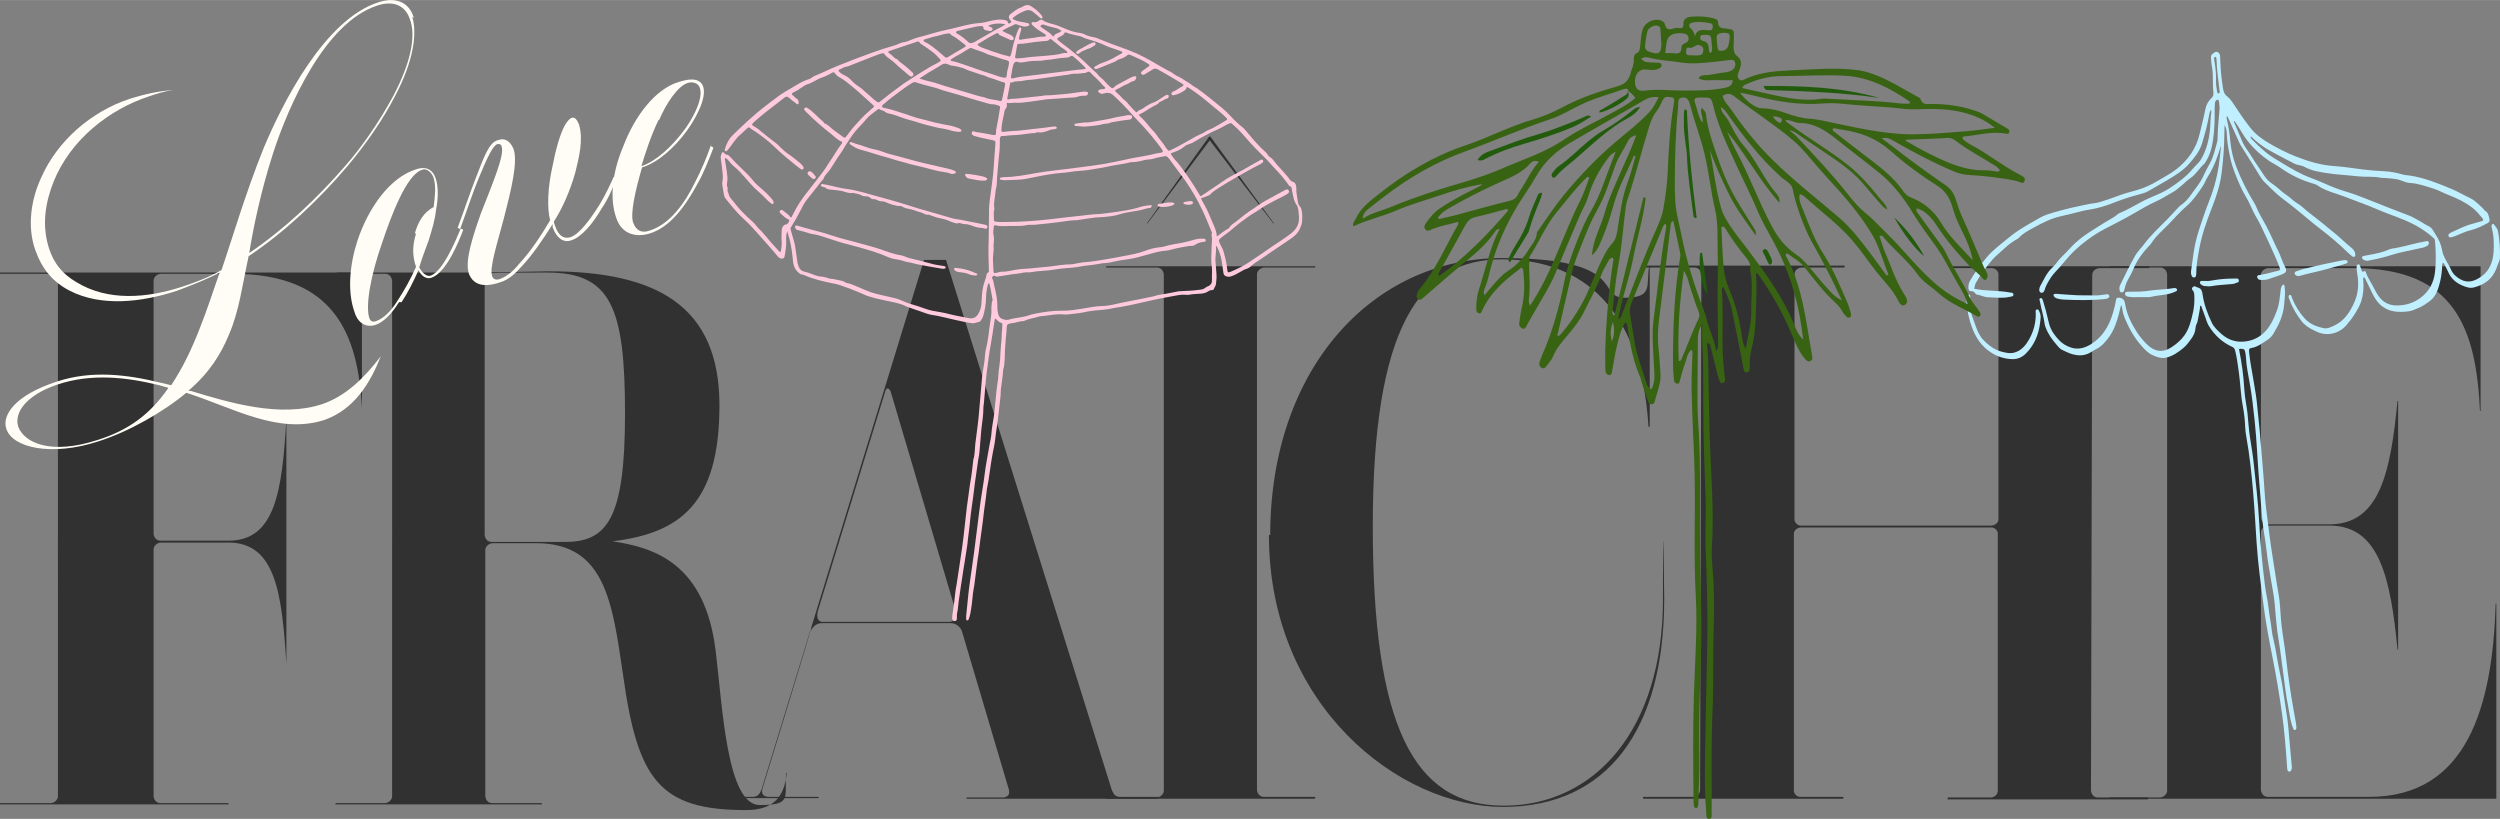 <?xml version="1.0" encoding="UTF-8"?><svg id="a" xmlns="http://www.w3.org/2000/svg" width="5.516in" height="1.807in" viewBox="0 0 397.184 130.087"><rect x="0" y="0" width="397.184" height="130.087" fill="#808080" stroke="none"/><defs><style>.b{fill:#fffdf5;}.c{fill:#ffcade;}.d{fill:#225b0c;}.e{fill:#313131;}.f{fill:#c0efff;}.g{fill:#386312;}</style></defs><path class="e" d="M57.5,43.287v21.6h0c-.6-12-4.5-21.4-20.5-21.4h-11.4c-.6,0-1.2.5-1.2,1.1h0v40.1c0,.6.4,1.2,1.1,1.2h10.8c7.5,0,8.5-8,9.2-19.2h0v38.8h0c-.7-11.2-1.7-19.3-9.2-19.3h-10.7c-.6,0-1.2.5-1.2,1.1h0v39.1c0,.6.4,1.2,1.1,1.2h10.8v.2H0v-.2h8c.6,0,1.2-.5,1.2-1.1V44.687c0-.6-.4-1.2-1.1-1.2H0v-.2h57.5Z"/><path class="e" d="M125,122.787c-.4,4.1-2.4,5.9-6.5,5.9-13.7,0-17.2-4.8-19.5-21.4-1.7-11.5-2.8-21-13.8-21h-6.9c-.6,0-1.2.5-1.2,1.1v39c0,.6.4,1.2,1.1,1.2h7.9v.2h-32.8v-.2h7.8c.6,0,1.2-.5,1.2-1.1V44.687c0-.6-.4-1.2-1.1-1.2h-7.7v-.2h19.9c5.3,0,12.5-.2,13.8-.2,17.3,0,27.1,5.6,27.1,21.3s-6.3,20.3-17,21.6c6.8,1,14.7,3.6,16.4,17.4,1.1,9.1,1.8,24.5,7,24.5s3.9-1.2,4.2-5.1h.2s-.1,0-.1,0ZM99.3,65.687c0-17-2.3-22.4-12.4-22.4s-9.9,0-9.9.7v40.9c0,.6.4,1.2,1.1,1.2h11.6c6.7,0,9.6-3.5,9.6-20.4h0Z"/><path class="e" d="M183.9,126.887h-30.3c-.1,0-.1-.2,0-.2h5.6c.6,0,1.3-.2,1.1-1.2l-7.5-25.3c-.3-.7-1-1.2-1.8-1.2h-20.4c-.8,0-1.5.5-1.7,1.2v-.5c.1,0-7.8,25.7-7.8,25.7-.2,1,.5,1.2,1.1,1.2h7.8c.1,0,.1.2,0,.2h-15v-.2h4.5c.7,0,1.1-.2,1.5-1.2l25.8-84.1h3.5l26.3,84.1c.4,1,.7,1.2,1.5,1.2h5.9c.1,0,.1.2,0,.2h-.1v.1ZM150.8,98.787c.7,0,1.1-.5,1.1-1.5l-10.4-35.1h0c-.2-.5-.6-.7-.8-.2l-10.8,35.2c-.2,1,.1,1.6.8,1.6h20.1,0Z"/><path class="e" d="M208.9,126.887h-33.1c-.1,0-.1-.2,0-.2h7.9c.6,0,1.2-.5,1.2-1.1V43.687c0-.6-.4-1.2-1.1-1.2h-8c-.1,0-.1-.2,0-.2h33.1c.1,0,.1.2,0,.2h-8c-.6,0-1.2.5-1.2,1.1v81.8c0,.6.4,1.2,1.1,1.2h8.1c.1,0,.1.2,0,.2h0v.1h0ZM182.3,35.487h-.1l9.9-13.8h.2l10.1,13.8h-.1l-10.1-13.2-9.9,13.2h0Z"/><path class="e" d="M201.8,85.087c0-26.8,16.5-44.1,36.8-44.1s14.9,6.3,19.5,6.3,3.4-1.9,3.9-5h.1v25.5h-.2c-1.1-18.4-10.2-26.6-23.3-26.6s-20.5,10.8-20.5,42.4,6.4,44.4,20.8,44.4,25.3-12,25.3-32.8.2,0,.2,0c0,20.8-9.1,33-25.6,33s-37.2-16.1-37.2-43.2h.2v.1h0Z"/><path class="e" d="M341.2,126.987h-31.7c-.1,0-.1-.3,0-.3h6.7c.6,0,1.2-.4,1.2-1.1v-40.6c.1-.6-.4-1.2-1-1.2h-30.2c-.6,0-1.2.4-1.2,1v40.6c-.1.6.4,1.2,1,1.2h6.8c.1,0,.1.3,0,.3h-31.7c-.1,0-.1-.3,0-.3h7.8c.6,0,1.2-.4,1.2-1.1h0l.2-81.8c0-.6-.4-1.2-1.1-1.2h-7.9c-.1,0-.1-.3,0-.3h31.7c.1,0,.1.3,0,.3h-6.7c-.6,0-1.2.4-1.2,1.1h0v38.7c-.1.6.4,1.2,1,1.2h30.2c.6,0,1.2-.4,1.2-1v-38.7c.1-.6-.4-1.2-1-1.2h-6.8c-.1,0-.1-.3,0-.3h31.7c.1,0,.1.3,0,.3h-7.8c-.6,0-1.2.4-1.2,1.1h0l-.2,81.8c0,.6.4,1.2,1.1,1.2h7.9c.1,0,.1.3,0,.3h0Z"/><path class="e" d="M396.6,95.987v30.9h-61.4c-.1,0-.1-.2,0-.2h7.9c.6,0,1.2-.5,1.2-1.1V43.687c0-.6-.4-1.2-1.1-1.2h-8c-.1,0-.1-.2,0-.2h58.9v23h-.1c-.6-13.1-4-22.7-20-22.7h-13.6c-.6,0-1.2.5-1.2,1.1v38.4c0,.6.4,1.2,1.1,1.2h9.8c8,0,9.7-8.3,10.8-19.6h.1v39.5h-.1c-1.1-11.2-2.8-19.7-10.8-19.7h-9.7c-.6,0-1.2.5-1.2,1.1v40.8c0,.6.4,1.2,1.1,1.2h16.1c15.6,0,19.6-14.4,20.1-30.7h.1v.1Z"/><path class="b" d="M65.5,2.687c.8,2.6.2,7-2.7,12.5-1.9,3.7-4.5,7.5-7.6,11.2-4.5,5.3-10,10.5-15.7,14.3-1,4.6-1.5,8.7-3.1,12.4-1.3,3.2-3.2,6.2-6.5,9h.4c6.2,1.9,14.3,4.3,20.9,2.1,3.8-1.3,6.7-4.2,9.3-7.6-1.7,4.3-4.2,8.4-8.9,10.1-7.4,2.4-14.5-1.9-22-4.3-3.7,3.1-9.2,6.2-13.9,7.7-7.6,2.5-13.8,1-14.7-2-.7-2.1,1.3-5.3,8.1-7.5,5.5-1.8,11.1-1.1,16.4.2l1.7.4c1.8-2.7,3.3-5.8,4.6-9.2,1.2-3,2.1-5.9,3.1-8.7-2.1,1.1-4.4,2-6.8,2.9-5.8,1.9-12.1,2.5-17,0-2.7-1.4-4.4-3.4-5.5-6.5-1.3-3.7-.7-8,1-11.6,2.5-5.6,7.7-10.3,14-12.4,2.3-.7,4.3-1.2,6.9-1.4-1.4.2-2.6.6-3.8,1-6.4,2.1-12.5,6.9-15.2,13.6-1.3,3.3-1.9,6.9-.7,10.6.8,2.4,2.1,4,4.3,5.3,5,3.1,11.3,2.6,17,.7,2.1-.7,4.2-1.5,6.1-2.6,1.7-5,3.8-12.2,6.7-19.4,3.1-7.4,9.7-20.3,18.1-23.1,2.9-1,5,0,5.7,2.3h.1v.1h0l-.3-.1ZM26.7,61.587l-1.4-.4c-5.3-1.3-10.8-1.9-16.2-.1-5,1.7-6.9,4.5-6.2,6.7,1,2.6,5.2,4.5,12.6,2.1,4.8-1.5,8.3-4,11.2-8.2h0c0-.067,0-.1,0-.1ZM65.1,2.987c-.7-2.1-2.6-3-5.2-2.1-8.3,2.7-14.1,16-16.5,23.4-2,6.2-3.2,12.1-3.8,15.9,5.6-3.8,10.8-8.7,15.3-13.9,2.3-2.6,5.3-6.8,7.6-11.1,2.9-5.5,3.6-9.7,2.6-12.2h0Z"/><path class="b" d="M63.4,47.987c-1.2,1.9-2.5,3.2-3.7,3.6-1.8.6-3-.6-3.4-2.1-1.1-3.1-.8-7.3.5-11.3,1.7-5.1,5.1-10,9.3-11.3,1.4-.5,2.6-.1,3.1,1.4.5,1.4.4,3.3.1,4.9-.2,1.8-.7,3.4-1.2,5-.5,1.4-1.1,2.9-1.5,4.3.4.7,1.1,1.5,1.8,1.3,2-.7,4-5.6,4.8-7.5l.4.2c-.7,1.9-2.7,6.8-5,7.6-1,.4-1.8-.5-2.1-1.2-.8,1.8-1.7,3.6-2.7,5.1h-.4ZM65.9,37.087c.5-1.8,1.4-3.4,3-4.2.2-1.7.4-3.3,0-4.6-.2-.7-1-1.7-1.9-1.3-2.4.8-4.8,7.1-6.3,11.6-1.8,5.1-2.7,10.1-2,12,.2.5.6.6,1.1.4,1.1-.4,2.3-1.5,3.4-3.3,1-1.5,2-3.3,2.9-5.3-.6-1.7-.6-3.4,0-5.3h-.2Z"/><path class="b" d="M97.9,28.487c-.5,1.2-1.2,3-2.3,4.6-1.4,2.4-3.2,4.6-4.9,5.1-1.2.4-2.3-.4-2.9-2.1v-.5c-1.5,2.4-3.2,4.9-4.9,6.7-1,1.1-2,2.1-3.3,2.5-3.1,1.1-4.5.2-5.1-1.3-.7-2,.6-5.9,1.9-9.6,1.8-4.6,3.8-9.3,3.3-10.6,0-.2-.2-.5-.7-.4-.7.2-1.7,2.4-2.9,5.3-1,2.4-1.9,5.2-3,8.2l-.4-.2c1.1-2.9,2-5.7,3-8.2,1.2-3.1,2-5.3,3.3-5.7,1.3-.5,2.1.2,2.6,1.4.7,2.1-.4,6.5-1.5,10.8-1.1,4.2-2.4,8.1-1.9,9.4.2.6.8.6,1.3.4,1.1-.4,2.3-1.5,2.9-2.3,1.8-1.9,3.6-4.6,5-7-.5-1.9-.4-5.2.4-8.7.5-2.6,1.2-5.1,2-6.5.4-.6.7-1,1.1-1.1.5-.1.8.4,1.1,1.1.7,2.4,0,5.2-.6,7.6-.8,2.9-2.1,5.8-3.4,7.8,0,.2.1.5.2.7.5,1.5,1.3,2.1,2.4,1.8,1.5-.5,3.2-2.9,4.6-5.1,1.1-1.8,1.8-3.4,2.3-4.5l.4.2h0v.2Z"/><path class="b" d="M112.9,23.187l.4.2v.2c-.7,1.8-1.5,3.9-2.6,5.8-1.8,3.3-4.2,6.7-7.5,7.7-2.3.7-4.5,0-5.3-2.5-1.1-3.1-.6-7.3,1.1-11.3,1.8-4.8,5.1-9.2,8.9-10.3,1.3-.4,3.2-.8,3.8.7.7,2-1.5,5.6-2.6,7.1-1.9,2.6-4.5,5-7.1,5.8-1.1,3.8-1.9,7.4-1.4,8.8.5,1.3,1.4,1.7,2.7,1.2,3.1-1,5.5-4.3,7.1-7.6,1.1-2.1,2-4.3,2.6-6.1h0v.1l-.1.2ZM104.6,19.087c-1.2,2.5-2.1,5.3-2.7,7.3,2.4-.8,4.9-3.2,6.7-5.6,1.1-1.4,3.2-4.9,2.6-6.8-.2-.8-1.2-1.1-2-.8-1.5.5-3.3,3.1-4.5,5.9h-.1Z"/><path class="f" d="M351.293,17.392c-.248.381-.286.673-.337.96-.266,1.51-.672,2.978-1.112,4.428-.383,1.261-1.188,2.224-1.996,3.16-1.048,1.216-2.358,1.966-3.659,2.749-.942.566-1.907,1.074-2.848,1.641-.308.185-.63.307-.96.396-1.405.378-2.802.771-4.168,1.319-1.04.417-2.105.781-3.183,1.033-.822.192-1.664.278-2.487.496-1.016.269-2.034.524-3.058.747-1.554.339-2.996,1.059-4.397,1.839-.797.444-1.65.853-2.318,1.586-.168.184-.412.277-.625.405-.731.442-1.389,1.002-2.024,1.604-.524.497-1.098.916-1.58,1.484-.967,1.138-1.866,2.332-2.621,3.666-.172.305-.166.652-.294.943,1.878.419,3.775.246,5.631.595.252.047.633.002.624.361-.008.321-.387.296-.639.354-1.117.257-2.237.078-3.356.057-.644-.012-1.241-.353-1.878-.449-.082-.012-.154-.135-.223-.214-.175-.199-.351-.339-.632-.307-.292.033-.415-.18-.422-.52-.008-.403.047-.772.242-1.114.759-1.334,1.662-2.533,2.615-3.687,1.059-1.282,2.372-2.188,3.599-3.223,1.171-.987,2.466-1.721,3.756-2.468.753-.436,1.493-.898,2.309-1.171,1.214-.406,2.446-.728,3.681-1.031.98-.24,1.971-.416,2.955-.631.567-.124,1.142-.125,1.712-.308.966-.31,1.934-.612,2.883-.983.99-.387,2.012-.637,3.023-.926,1.201-.343,2.33-.877,3.41-1.532.939-.57,1.922-1.056,2.805-1.744,1.833-1.427,3.202-3.241,3.769-5.761.29-1.286.645-2.553.894-3.853.131-.686.474-1.268.948-1.722.255-.243.358-.485.315-.884-.109-1.002-.061-2.017-.103-3.026-.034-.809-.254-1.58-.273-2.385-.006-.255-.042-.499.184-.678.281-.223.546-.524.922-.307.369.212.336.654.351,1.025.059,1.467.154,2.927.399,4.37.015.09.026.181.04.272.087.54.203,1.002.678,1.351.441.324.785.852,1.108,1.345.794,1.21,1.605,2.405,2.481,3.536.861,1.112,1.953,1.907,3.098,2.576,1.375.803,2.791,1.524,4.249,2.095,1.95.763,3.937,1.364,6.023,1.502,1.58.104,3.151.371,4.727.565,1.098.135,2.2.206,3.303.264.986.051,1.953.245,2.907.521.355.102.716.105,1.073.158,2.308.338,4.475,1.222,6.647,2.124,1.022.424,1.976.996,2.974,1.467.766.361,1.375,1.015,2.011,1.605.155.144.267.37.439.466.443.249.489.743.612,1.185.098.353-.007.572-.295.723-.855.449-1.71.888-2.644,1.105-.886.206-1.712.648-2.571.967-.19.071-.384.135-.58.18-.167.038-.329.009-.399-.205-.072-.218.034-.346.191-.441.071-.043.139-.094.214-.127,1.104-.488,2.179-1.065,3.343-1.365.487-.126.966-.296,1.456-.414.345-.083.388-.226.163-.502-.491-.602-.987-1.187-1.594-1.659-1.158-.901-2.427-1.485-3.742-2.001-.87-.342-1.701-.814-2.596-1.084-1.16-.35-2.3-.771-3.522-.837-.477-.026-.984-.207-1.451-.395-.867-.348-1.769-.3-2.658-.411-.159-.02-.326.029-.48-.007-1.226-.281-2.474-.106-3.707-.246-1.657-.189-3.326-.261-4.974-.515-1.182-.182-2.379-.366-3.49-.968-.537-.291-1.175-.274-1.727-.57-1.344-.719-2.709-1.389-4.034-2.15-.998-.573-1.924-1.296-2.802-2.163-.098.227.016.333.11.43.713.736,1.447,1.435,2.228,2.082.837.693,1.75,1.207,2.652,1.753,1.396.846,2.797,1.681,4.303,2.255.89.339,1.774.686,2.65,1.081.978.441,1.987.834,3.019,1.143,1.196.358,2.381.787,3.552,1.262,2.209.897,4.431,1.752,6.654,2.603.499.191.954.48,1.427.727.564.294,1.087.696,1.66.957.584.266.794.882,1.131,1.374.508.743.853,1.564,1.02,2.52.157.902.685,1.649,1.106,2.43.095.175.203.344.279.529.317.772.876,1.226,1.522,1.589,1.219.687,2.333.245,3.362-.494,1.204-.865,1.782-2.244,1.887-3.817.086-1.3.057-2.619-.293-3.89-.024-.086-.027-.181-.032-.272-.006-.12.018-.228.123-.288.102-.059.213-.041.277.047.24.333.546.625.632,1.07.269,1.396.343,2.812.304,4.238-.006.236-.066.448-.163.655-.104.223-.209.448-.284.684-.649,2.032-2.05,2.959-3.792,3.373-.486.115-.96-.038-1.42-.205-1.15-.419-2.102-1.117-2.631-2.428-.15-.373-.359-.715-.542-1.069-.048-.093-.077-.233-.209-.194-.12.035-.126.171-.129.281-.026.921-.128,1.834-.347,2.719-.297,1.199-.672,2.36-1.672,3.071-.511.363-1.009.739-1.581.984-.596.256-1.172.554-1.82.624-1.587.171-3.131.134-4.451-1.089-.553-.512-.939-1.176-1.278-1.881-.367-.762-.739-1.522-1.111-2.281-.038-.078-.093-.148-.226-.149-.12.186-.058.417-.043.63.071,1.065-.007,2.103-.325,3.12-.213.681-.564,1.266-.907,1.855-.412.708-.918,1.335-1.429,1.948-1.184,1.42-3.156,1.829-4.723,1.081-.725-.346-1.451-.665-2.047-1.271-.089-.091-.196-.163-.275-.265-.828-1.07-1.55-2.222-2.026-3.553-.084-.236-.281-.595-.01-.733.306-.155.335.282.428.506.494,1.194,1.146,2.263,1.974,3.178.855.946,1.949,1.349,3.086,1.578.546.11,1.071-.172,1.573-.397,1.616-.724,2.605-2.186,3.32-3.9.588-1.411.657-2.916.38-4.445-.061-.335-.079-.682-.094-1.024-.009-.199.079-.364.272-.388.172-.021.242.118.291.283.052.173.109.345.174.513.088.224.141.51.462.301.128-.084.229.029.278.171.346,1.016.976,1.842,1.428,2.787.134.281.297.545.462.804.789,1.234,1.871,1.714,3.188,1.674,1.34-.04,2.573-.413,3.693-1.279,1.273-.985,2.016-2.311,2.216-4.071.188-1.654.134-3.295-.008-4.942-.013-.146-.056-.258-.157-.352-.654-.605-1.352-1.125-2.092-1.593-1.646-1.04-3.424-1.67-5.197-2.334-1.371-.513-2.706-1.147-4.085-1.641-1.357-.485-2.687-1.062-4.057-1.505-1.038-.335-2.08-.674-3.024-1.32-.319-.218-.709-.311-1.076-.423-1.736-.532-3.363-1.337-4.889-2.426-.56-.399-1.181-.685-1.751-1.067-1.289-.863-2.45-1.923-3.446-3.19-.56-.712-1.017-1.53-1.504-2.314-.186-.298-.372-.59-.578-.833-.08-.002-.119.033-.102.075.442,1.05.894,2.096,1.331,3.149.366.881.98,1.559,1.454,2.353.655,1.096,1.417,2.107,2.103,3.178.38.594.896.992,1.423,1.348.712.48,1.295,1.158,2.015,1.613.629.398,1.13.998,1.786,1.371.567.322,1.049.836,1.574,1.254,1.068.85,2.163,1.659,3.204,2.549.72.615,1.485,1.157,2.175,1.831.542.528,1.141.999,1.718,1.491.273.232.445.526.507.901.022.133.032.29-.071.387-.123.115-.278.084-.395-.004-.234-.175-.463-.364-.675-.573-1.431-1.406-2.949-2.674-4.517-3.874-1.248-.955-2.441-2.004-3.667-2.997-.72-.583-1.444-1.161-2.187-1.702-1.021-.743-1.889-1.704-2.822-2.569-.604-.559-.996-1.373-1.456-2.095-.778-1.221-1.532-2.462-2.312-3.682-.155-.243-.289-.493-.408-.758-.574-1.287-1.15-2.572-1.727-3.857-.026-.058-.072-.105-.143-.208-.12.28-.024.517.026.731.252,1.065.398,2.143.498,3.243.125,1.366.426,2.709.904,3.976.796,2.112,1.807,4.091,2.959,5.975.057.094.12.187.16.29.458,1.181,1.128,2.22,1.713,3.314.66,1.235,1.187,2.552,1.822,3.799.455.893.724,1.886,1.197,2.771.273.51.082.796-.394,1.006-.733.324-1.492.53-2.237.799-.449.162-.906.174-1.369.139-.123-.009-.239-.032-.329-.14-.099-.119-.191-.246-.149-.424.04-.165.174-.168.291-.19.672-.127,1.345-.242,2.006-.44.329-.099.668-.155,1-.242.373-.098.408-.158.254-.553-.262-.67-.526-1.341-.822-1.992-.721-1.587-1.431-3.183-2.204-4.737-.465-.935-1.048-1.796-1.45-2.774-.48-1.168-1.207-2.163-1.715-3.313-.642-1.455-1.281-2.913-1.629-4.498-.298-1.355-.539-2.729-.581-4.135-.012-.417-.134-.794-.333-1.178-.013.452-.033.904-.036,1.356-.014,2.114-.175,4.21-.44,6.304-.248,1.96-.852,3.762-1.556,5.548-.842,2.136-1.612,4.31-2.018,6.619-.221,1.257-.462,2.516-.449,3.811.001.091-.02.182-.034.272-.026.174-.104.296-.266.327-.181.035-.314-.051-.404-.224-.142-.27-.156-.569-.113-.868.251-1.718.41-3.451.863-5.132.42-1.561.963-3.065,1.488-4.576.266-.765.591-1.506.864-2.272.734-2.054,1.173-4.189,1.388-6.388.04-.41.085-.82.126-1.23.002-.019-.016-.04-.05-.121-.139.462-.251.888-.395,1.299-.443,1.259-.957,2.473-1.673,3.568-.287.44-.45.967-.748,1.41-.761,1.129-1.519,2.271-2.517,3.131-1.046.901-1.968,1.96-2.931,2.958-.96.994-2.041,1.869-2.805,3.105-.102.165-.259.287-.391.428-.93.992-1.738,2.076-2.313,3.401-.244.563-.517,1.133-.829,1.667-.268.459-.495.946-.605,1.494-.035.178-.094.352-.161.518-.067.165-.206.208-.354.206-.161-.003-.256-.104-.299-.28-.072-.292-.097-.556.052-.855.793-1.596,1.547-3.22,2.43-4.754.364-.632.893-1.115,1.32-1.689,1.086-1.461,2.379-2.659,3.629-3.916.633-.636,1.232-1.316,1.849-1.973.117-.125.234-.261.371-.349.698-.448,1.249-1.089,1.736-1.792.647-.934,1.405-1.776,1.883-2.854.309-.698.667-1.36,1.036-2.019.591-1.058.85-2.272,1.175-3.453.042-.151.058-.317.061-.476.025-1.564.182-3.116.311-4.671.035-.421-.049-.823-.085-1.232-.026-.301-.207-.378-.421-.214-.145.111-.209.274-.22.467-.018.298-.055.596-.049.893.033,1.63-.023,3.26-.241,4.867-.185,1.364-.568,2.679-1.342,3.791-.013.018-.022.041-.037.054-.809.676-1.329,1.712-2.226,2.289-.451.29-.833.718-1.259,1.063-.507.412-.994.885-1.55,1.182-.868.462-1.687,1.033-2.585,1.431-1.312.581-2.553,1.345-3.811,2.064-1.419.811-2.872,1.544-4.316,2.296-.655.341-1.31.71-1.918,1.124-1.348.918-2.64,1.946-3.785,3.203-.725.796-1.38,1.676-2.128,2.432-.603.61-1.046,1.312-1.451,2.078-.157.297-.287.6-.374.935-.086.33-.36.501-.596.392-.257-.119-.271-.379-.225-.638.027-.154.08-.314.156-.444.575-.985,1-2.081,1.856-2.849.612-.549,1.053-1.327,1.667-1.887.706-.644,1.303-1.417,2.014-2.063,1.474-1.339,3.145-2.272,4.77-3.306.683-.435,1.423-.754,2.043-1.319.046-.042.102-.076.159-.098,1.67-.667,3.191-1.724,4.842-2.434,1.092-.469,2.194-.896,3.208-1.57,1.305-.867,2.584-1.775,3.635-3.037.456-.548,1.02-.972,1.389-1.621.852-1.502,1.249-3.176,1.393-4.931.067-.821.034-1.652.191-2.466.016-.082-.013-.176-.034-.414ZM352.07,12.246c-.002.229.003.457-.006.685-.022.555.113,1.087.178,1.629.019.162.111.312.291.251.153-.052.122-.209.111-.343-.004-.045-.018-.089-.023-.135-.192-1.607-.413-3.21-.473-4.834-.004-.113-.014-.229-.039-.338-.022-.097-.096-.14-.183-.135-.091.006-.153.074-.159.17-.007.111.009.226.025.337.133.899.281,1.795.279,2.712Z"/><path class="f" d="M349.55,48.582c-.044.664-.207,1.299-.315,1.948-.057.34-.113.677-.274.978-.097.181-.137.38-.149.59-.041.695-.331,1.241-.715,1.771-.372.514-.744,1.01-1.219,1.405-.852.708-1.746,1.325-2.793,1.542-.752.156-1.462-.116-2.156-.436-.689-.318-1.207-.89-1.721-1.468-1.204-1.352-2.083-2.956-2.76-4.714-.155-.403-.215-.835-.302-1.259-.03-.146-.013-.317-.17-.471-.115.473-.214.904-.325,1.331-.339,1.305-.766,2.576-1.519,3.642-.578.818-1.224,1.575-2.104,2.01-.437.215-.828.525-1.286.721-.838.358-1.654.32-2.485.09-.566-.157-1.096-.44-1.637-.684-.35-.158-.592-.483-.839-.771-.702-.82-1.365-1.683-1.765-2.76-.055-.147-.124-.294-.146-.449-.174-1.27-.554-2.483-.787-3.736-.032-.17-.16-.38.044-.485.255-.131.365.108.434.328.167.54.329,1.084.473,1.633.179.68.33,1.369.507,2.05.277,1.067.87,1.869,1.574,2.621.565.604,1.207.965,1.923,1.198,1.109.361,2.159.077,3.14-.52,1.776-1.08,2.878-2.813,3.506-4.962.19-.652.369-1.31.472-1.993.066-.44.202-.487.599-.442.517.06.778.387.864.94.259,1.67.977,3.103,1.827,4.444.443.699.977,1.34,1.542,1.917,1.27,1.297,2.604,1.493,4.037.541.747-.496,1.444-1.059,2.006-1.845.78-1.092,1.089-2.389,1.385-3.702.166-.738.229-1.491.211-2.253-.011-.456.037-.925-.307-1.282-.092-.095-.117-.256-.018-.373.131-.154.329-.284.485-.178.263.178.6.16.818.39.225.237.285.59.337.937.232,1.557.778,2.983,1.423,4.362.368.787.977,1.335,1.579,1.867.951.839,2.047,1.25,3.248,1.216,1.301-.037,2.514-.479,3.509-1.441.95-.919,1.537-2.156,2.027-3.464.381-1.016.464-2.082.589-3.148.03-.252.048-.502.171-.724.075-.137.146-.304.31-.282.193.026.152.229.174.38.134.92.001,1.829-.074,2.743-.147,1.804-.883,3.32-1.771,4.761-.258.418-.628.715-1.009.966-.78.514-1.542,1.088-2.472,1.21-.273.036-.372.237-.335.538.07.568.121,1.141.213,1.704.289,1.758.621,3.507.885,5.269.172,1.152.248,2.322.38,3.482.329,2.891.496,5.8.766,8.696.19,2.031.231,4.079.505,6.097.32,2.354.56,4.72.947,7.064.345,2.096.628,4.208,1.006,6.298.237,1.311.255,2.645.372,3.967.138,1.556.383,3.088.615,4.625.184,1.22.29,2.455.454,3.68.182,1.36.375,2.719.593,4.072.225,1.397.488,2.787.73,4.181.031.179.053.363.057.545.005.183.002.4-.182.465-.195.069-.285-.124-.355-.289-.078-.185-.142-.38-.2-.575-.293-.982-.394-2.014-.595-3.02-.368-1.835-.545-3.707-.814-5.561-.233-1.606-.396-3.228-.672-4.823-.344-1.987-.463-4-.648-6.007-.103-1.119-.354-2.21-.525-3.317-.254-1.648-.588-3.285-.753-4.944-.152-1.531-.487-3.02-.63-4.553-.191-2.053-.339-4.11-.518-6.164-.288-3.311-.385-6.643-.744-9.944-.217-1.998-.43-3.998-.794-5.978-.246-1.336-.517-2.687-.587-4.065-.007-.137-.021-.275-.041-.41-.123-.852-.189-.912-.98-.908-.061.044-.068.116-.054.182.427,2.079.702,4.184.825,6.315.074,1.285.369,2.531.507,3.807.104.956.144,1.919.266,2.873.2,1.567.507,3.111.678,4.685.356,3.278.74,6.552.916,9.852.175,3.277.491,6.538.891,9.788.15,1.225.456,2.426.587,3.653.137,1.277.403,2.525.542,3.8.049.453.16.899.265,1.341.396,1.659.598,3.365.963,5.034.33,1.508.58,3.045.78,4.59.176,1.36.456,2.702.575,4.074.114,1.324.233,2.647.351,3.97.067.753.139,1.505.206,2.258.021.229.042.465-.052.677-.075.168-.194.311-.379.279-.152-.027-.241-.165-.272-.331-.025-.133-.025-.273-.035-.41-.192-2.815-.407-5.63-.797-8.416-.409-2.921-.888-5.827-1.463-8.716-.569-2.857-1.117-5.724-1.491-8.633-.421-3.269-.873-6.53-1.091-9.828-.182-2.747-.328-5.498-.567-8.238-.248-2.83-.536-5.657-1.038-8.447-.101-.561-.189-1.133-.21-1.703-.042-1.129-.167-2.251-.375-3.343-.344-1.802-.384-3.643-.643-5.451-.162-1.128-.293-2.267-.575-3.374-.086-.339-.235-.489-.487-.604-1.528-.697-2.774-1.803-3.714-3.354-.267-.442-.391-.953-.573-1.437-.218-.579-.428-1.162-.641-1.743-.047.013-.094.025-.141.038Z"/><path class="f" d="M312.959,47.914c.071.779.1,1.713.46,2.588.365.888.585,1.853,1.084,2.674.138.227.265.454.442.645.93,1.008,1.954,1.8,3.252,2.088.555.123,1.083.256,1.656.137,1.288-.267,2.072-1.271,2.684-2.452.599-1.156.916-2.437.89-3.805-.004-.232-.101-.57.194-.64.274-.065.334.27.436.48.232.476.134.997.08,1.486-.222,2.034-.97,3.772-2.354,5.109-.588.568-1.304.836-2.06.821-1.413-.029-2.714-.494-3.898-1.404-1.431-1.1-2.26-2.642-2.811-4.482-.269-.898-.43-1.798-.556-2.719-.053-.389-.05-.783.071-1.156.064-.196.066-.539.333-.477.207.048.145.34.141.542-.003.137-.019.274-.042.566Z"/><path class="f" d="M376.135,41.41c-.288.01-.495-.059-.686-.201-.107-.08-.195-.183-.187-.329.009-.17.144-.203.263-.229.276-.059.552-.115.829-.164,1.069-.192,2.134-.387,3.154-.842.349-.156.741-.197,1.117-.258,1.567-.257,3.085-.799,4.655-1.042.02-.003.039-.011.059-.014.194-.03.436-.137.525.148.102.328-.12.493-.346.625-.42.243-.885.28-1.334.385-1.413.332-2.852.555-4.236,1.004-1.162.377-2.33.648-3.515.866-.119.022-.237.042-.297.052Z"/><path class="f" d="M372.48,41.313c.104.006.164.006.224.014.122.017.247.042.268.214.019.164-.064.249-.196.292-.154.051-.303.12-.458.166-1.822.534-3.652,1.027-5.5,1.435-.472.104-.938.244-1.405.374-.224.062-.439.051-.643-.072-.131-.079-.225-.2-.204-.383.018-.159.133-.227.249-.264.443-.145.884-.3,1.333-.415,1.955-.499,3.924-.916,5.898-1.304.158-.031.318-.042.435-.057Z"/><path class="f" d="M339.958,47.187c-.521.007-1.042.049-1.563-.025-.139-.02-.284-.021-.416-.069-.198-.071-.393-.204-.37-.47.023-.256.24-.275.423-.281.381-.013.763-.033,1.144-.019,1.068.037,2.12-.14,3.178-.26.997-.112,2.002-.124,2.994-.308.059-.011.12-.006.18-.006.182.001.338.101.351.299.012.184-.168.21-.299.275-1.013.496-2.106.504-3.169.689-.414.072-.822.208-1.25.187-.401-.019-.802-.009-1.204-.012Z"/><path class="f" d="M330.064,46.897c.902.006,1.804.004,2.705.023.565.012,1.12-.06,1.678-.145.244-.037.55-.15.67.236.07.223-.221.43-.624.475-2.201.242-4.405.198-6.61.101-.319-.014-.64-.068-.952-.146-.231-.058-.466-.152-.62-.386-.121-.184-.056-.362.148-.379.179-.015.361.003.541.016,1.02.076,2.04.16,3.064.205Z"/><path class="f" d="M350.558,44.624c.288.03.686-.04,1.081-.111,1.149-.207,2.305-.28,3.466-.273.228.001.533-.092.586.29.051.367-.28.324-.458.419-.352.188-.745.165-1.121.203-.916.092-1.837.117-2.747.293-.399.077-.799.001-1.198-.023-.095-.006-.194-.055-.281-.107-.175-.106-.409-.216-.366-.479.05-.306.318-.191.502-.212.139-.016.28-.001.535.001Z"/><path class="c" d="M125.072,36.697c-.172.538-.199,1.005-.17,1.473.055.882-.098,1.742-.266,2.6-.052.265-.367.394-.64.273-.178-.079-.33-.197-.455-.351-1.002-1.234-2.088-2.396-3.135-3.591-.674-.77-1.367-1.523-2.128-2.216-.778-.709-1.494-1.488-2.155-2.312-.26-.324-.528-.642-.79-.964-.172-.211-.281-.446-.32-.723-.059-.426-.149-.848-.218-1.273-.043-.264-.077-.534-.022-.798.131-.624.046-1.242-.032-1.861-.078-.619-.141-1.24-.235-1.857-.046-.302.086-.551.18-.81.052-.144.241-.172.322-.044.13.207.296.282.53.337.221.052.401.241.561.423.529.601,1.105,1.155,1.681,1.711.628.607,1.275,1.197,1.813,1.894.456.59,1.038,1.058,1.599,1.544.572.496,1.103,1.036,1.579,1.627.028.034.058.072.07.113.047.169.135.376-.013.495-.125.101-.278-.057-.388-.143-.233-.182-.472-.366-.666-.587-.758-.86-1.708-1.52-2.458-2.388-.534-.617-1.075-1.228-1.626-1.829-.27-.295-.552-.585-.865-.832-.389-.307-.728-.654-1.03-1.043-.119-.153-.251-.294-.405-.412-.049-.037-.104-.057-.165-.027-.067.033-.062.097-.054.154.099.659.21,1.317.298,1.978.069.522.152,1.038.075,1.579-.045.318-.119.679.061,1.002.014.025.023.062.015.086-.143.39.12.71.2,1.057.076.33.344.589.558.848.47.571.915,1.162,1.433,1.698.587.608,1.19,1.192,1.827,1.746.254.221.452.505.674.762.038.044.059.107.101.145.97.863,1.699,1.942,2.586,2.879.255.269.5.548.75.823.06.066.121.145.223.108.096-.035.112-.133.121-.221.055-.501.145-1.0.093-1.508-.057-.564-.003-1.128.009-1.692.005-.224.067-.433.21-.622.132-.175.263-.306.505-.307.186-.001.516-.467.489-.65-.016-.11-.109-.129-.188-.164-.473-.21-.811-.596-1.186-.93-.204-.181-.212-.33-.082-.456.159-.153.333-.124.479.009.371.336.843.559,1.125.997.087.136.178.083.238-.024.123-.22.24-.444.352-.671.582-1.175,1.317-2.244,2.135-3.27.526-.661,1.047-1.329,1.559-2.003.305-.402.61-.804.921-1.201.431-.551.749-1.177,1.157-1.743.634-.88,1.129-1.852,1.802-2.707.104-.132.179-.274-.025-.359-.646-.271-1.112-.783-1.647-1.203-1.38-1.083-2.701-2.233-3.943-3.472-.084-.084-.167-.169-.245-.259-.096-.111-.142-.234-.03-.359.112-.125.249-.163.398-.067.2.129.413.244.589.4.489.433.974.871,1.434,1.334.239.24.56.401.717.722.648.233,1.059.791,1.602,1.168.449.311.885.641,1.326.965.294.215.364.215.587-.063.427-.532.806-1.103,1.264-1.611.755-.838,1.506-1.681,2.374-2.406.217-.181.408-.389.628-.564.164-.13.123-.243-.014-.362-1.094-.958-2.131-1.977-3.258-2.899-.691-.565-1.361-1.146-2.155-1.566-.279-.148-.505-.366-.683-.628-.106-.156-.234-.166-.384-.083-.505.278-1.008.574-1.557.747-.854.269-1.551.862-2.418,1.112-.372.107-.697.386-1.036.599-.352.221-.679.481-1.076.625-.082.03-.152.091-.226.141-.163.11-.18.26-.02.358.269.163.409.463.707.599.227.103.239.362.267.582.012.098.001.218-.119.264-.094.035-.176-.014-.24-.079-.294-.295-.689-.466-.967-.783-.077-.088-.181-.154-.28-.219-.248-.163-.385-.169-.609.004-1.012.778-2.027,1.553-3.028,2.346-.604.479-1.193.979-1.771,1.489-.515.454-.501.552.102.869.361.189.659.458.964.714.75.63,1.525,1.226,2.307,1.816.413.312.75.714,1.136,1.061.255.229.503.456.791.644.721.47,1.379,1.025,2.039,1.575.139.116.251.254.349.403.101.152.197.329.025.481-.155.137-.307.023-.44-.075-.25-.186-.503-.37-.744-.568-1.148-.94-2.303-1.87-3.364-2.912-.912-.896-1.938-1.663-2.987-2.391-.303-.21-.649-.358-.911-.63-.121-.125-.235-.077-.351.02-.433.361-.816.777-1.242,1.143-.744.639-1.205,1.5-1.828,2.233-.077.09-.15.184-.231.272-.065.07-.145.106-.238.048-.084-.052-.122-.135-.101-.229.033-.144.073-.288.124-.427.251-.682.555-1.318,1.098-1.844.766-.742,1.518-1.5,2.318-2.204.812-.716,1.612-1.446,2.467-2.115.877-.687,1.756-1.369,2.659-2.021.579-.418,1.201-.762,1.81-1.129.356-.214.712-.429,1.072-.636.618-.356,1.258-.668,1.939-.88.268-.083.434-.299.676-.418.454-.222.935-.375,1.389-.596.84-.41,1.697-.78,2.565-1.131,1.706-.69,3.429-1.336,5.156-1.969,1.212-.444,2.438-.847,3.682-1.196.242-.068.472-.177.705-.273.234-.096.467-.207.719-.231.574-.055,1.065-.354,1.598-.527.224-.072.439-.181.671-.234,1.504-.346,2.956-.89,4.47-1.191,1.339-.266,2.646-.666,3.986-.929.467-.092.934-.149,1.411-.178.652-.04,1.278-.262,1.919-.386.666-.128,1.345-.244,2.026-.097.242.052.489.102.535.44.029.207.212.091.326.053.136-.045.249-.13.174-.297-.035-.078-.105-.141-.164-.208-.261-.301-.262-.697.066-.93.529-.376,1.002-.848,1.651-1.034.132-.038.236-.122.351-.189.413-.241.84-.292,1.262-.029.621.386,1.185.84,1.638,1.421.037.047.078.09.109.141.072.116.149.247.013.357-.112.09-.23.016-.321-.062-.37-.321-.729-.653-1.119-.952-.379-.291-.752-.369-1.203-.199-.714.27-1.376.624-1.96,1.119-.043.036-.072.088-.137.17.477.267.957.45,1.475.503.359.036.696.15,1.043.226.09.019.179.052.191.158.014.119-.057.207-.157.244-.268.098-.546.155-.829.082-.316-.082-.639-.144-.932-.295-.127-.065-.242-.093-.379-.026-.64.313-1.303.579-1.917.945-.021.012-.028.048-.057.1.265.181.566.296.854.435.147.071.298.134.444.208.092.047.183.102.263.167.189.154.291.436.189.541-.154.159-.338.147-.532.058-.526-.24-1.056-.472-1.585-.708-.083-.037-.166-.082-.203-.166-.124-.275-.297-.213-.506-.101-.759.407-1.513.82-2.232,1.294-.161.106-.343.179-.505.282-.176.111-.177.218-.006.337.171.119.354.217.55.292,1.081.416,2.172.799,3.28,1.136.326.099.672.122.986.269.156.073.252-.015.299-.166.065-.213.149-.422.193-.639.212-1.064.488-2.11.885-3.121.076-.193.167-.38.256-.568.043-.091.125-.125.222-.106.108.022.129.111.138.202.011.122-.04.231-.073.345-.103.356-.208.714-.284,1.077-.057.273.042.381.31.322.916-.203,1.859-.221,2.774-.424.176-.039.349-.052.529-.047.235.006.474.008.704-.136-.048-.175-.194-.257-.322-.344-.307-.208-.62-.409-.936-.604-.345-.212-.633-.49-.931-.759-.106-.096-.185-.204-.13-.35.063-.167.206-.135.341-.111.337.06.619-.098.865-.28.207-.154.403-.157.573-.034.7.505,1.562.547,2.335.844.277.106.549.218.821.335.884.382,1.78.738,2.75.847.192.021.378.056.558.141.495.234.992.44,1.551.518.432.06.85.256,1.259.43,1.036.441,2.094.819,3.155,1.194.847.299,1.69.62,2.509.988.811.364,1.594.79,2.37,1.227.769.433,1.515.905,2.299,1.315.422.221.867.421,1.255.733.411.33.961.463,1.393.784.475.354,1.024.592,1.482.976.236.198.534.321.788.5,1.312.922,2.536,1.956,3.782,2.963.554.448,1.063.932,1.549,1.459.588.638,1.216,1.256,1.915,1.786.18.136.319.303.46.478.781.97,1.594,1.91,2.479,2.792.392.391.861.724,1.143,1.223.029.051.059.12.106.141.609.269.859.885,1.285,1.329.574.598,1.108,1.233,1.657,1.855.088.1.173.206.239.32.141.243.338.421.604.497.266.076.391.26.452.501.043.172.091.353.082.526-.039.736.162,1.442.251,2.162.029.237.097.476.267.651.245.253.31.572.364.893.088.528.064,1.066.03,1.593-.026.407-.2.793-.375,1.174-.326.71-.882,1.179-1.506,1.593-.58.385-1.142.796-1.729,1.172-.786.504-1.54,1.057-2.312,1.582-.465.316-.941.615-1.407.93-.244.165-.483.33-.693.551-.277.292-.656.458-1.042.577-.16.049-.287.142-.428.219-.609.333-1.194.719-1.867.918-.2.059-.411.053-.617-.006-.279-.081-.472-.238-.516-.545-.056-.397-.126-.791-.171-1.19-.115-1.008-.347-1.988-.805-2.903-.038-.075-.056-.176-.212-.185.093.875-.166,1.741-.066,2.602.07.602.089,1.204.142,1.805.048.543-.017,1.093-.079,1.635-.034.299-.261.527-.356.81-.039.118-.181.144-.306.139-.234-.01-.416.089-.61.216-.311.204-.662.298-1.046.335-.663.063-1.333.049-1.988.188-.21.044-.416-.002-.621-.014-.708-.04-1.389.142-2.073.254-1.157.19-2.303.445-3.45.69-1.088.233-2.168.503-3.257.729-.799.166-1.605.303-2.413.422-.234.034-.46.1-.688.144-.995.194-2.008.201-3.008.34-.398.055-.79.136-1.181.22-.815.176-1.647.22-2.47.328-.421.055-.859-.013-1.289-.018-.714-.01-1.416.1-2.119.205-.248.037-.491.073-.746.08-.319.009-.637.121-.953.201-.646.162-1.304.288-1.913.575-.027.013-.056.032-.083.031-.618-.023-1.182.261-1.787.312-.118.01-.238.026-.351.06-.371.112-.512.098-.538.665-.024.514-.052,1.033-.126,1.548-.065.451-.046.913-.099,1.369-.115.984-.036,1.981-.165,2.966-.012.088-.006.182-.034.264-.162.484-.172.992-.219,1.492-.067.707-.195,1.404-.279,2.107-.043.364-.009.737-.054,1.108-.145,1.205-.27,2.412-.405,3.618-.08.721-.211,1.435-.311,2.151-.098.702-.143,1.416-.29,2.11-.373,1.771-.636,3.559-.878,5.351-.093.691-.286,1.367-.345,2.063-.082.96-.267,1.905-.379,2.861-.137,1.177-.261,2.357-.445,3.53-.161,1.025-.254,2.06-.402,3.087-.113.778-.244,1.554-.336,2.335-.118,1.002-.259,2.002-.385,3.003-.052.412-.165.812-.203,1.23-.098,1.077-.209,2.155-.42,3.215-.062.311-.147.633-.27.935-.043.106-.112.179-.234.166-.134-.015-.16-.127-.162-.23-.004-.208-.006-.417.018-.623.192-1.711.31-3.43.562-5.134.241-1.63.471-3.262.69-4.896.199-1.487.376-2.977.565-4.465.159-1.252.308-2.505.486-3.754.201-1.411.472-2.813.635-4.228.145-1.257.41-2.491.611-3.736.096-.599.224-1.195.337-1.793.053-.278.094-.557.113-.835.068-.994.283-1.966.42-2.949.049-.348.054-.703.1-1.055.117-.895.177-1.797.273-2.695.071-.664.185-1.32.267-1.981.052-.423.038-.855.098-1.282.086-.617.176-1.235.224-1.856.055-.709.049-1.422.128-2.131.055-.498.111-1,.114-1.5.003-.595.107-1.182.113-1.775.002-.155.011-.327-.172-.365-.347-.073-.562-.316-.793-.546-.051-.051-.102-.111-.219-.091-.041.229-.09.469-.127.711-.175,1.126-.312,2.259-.529,3.377-.261,1.341-.409,2.696-.595,4.046-.188,1.366-.259,2.742-.401,4.112-.057.542-.062,1.09-.162,1.628-.011.058-.015.118-.014.178.02,1.266-.231,2.507-.349,3.76-.096,1.019-.165,2.041-.251,3.061-.025.294-.045.592-.104.88-.224,1.091-.313,2.201-.495,3.298-.104.629-.187,1.262-.258,1.896-.208,1.873-.546,3.73-.704,5.61-.064.765-.197,1.525-.276,2.287-.069.663-.132,1.327-.256,1.981-.126.671-.188,1.35-.318,2.021-.153.785-.245,1.583-.367,2.374-.05.322-.119.642-.159.965-.144,1.178-.369,2.344-.483,3.527-.034.35-.058.704-.156,1.053-.074.262-.022.559-.034.84-.013.293-.126.424-.343.416-.259-.009-.402-.14-.407-.429-.004-.251.019-.505.059-.753.187-1.158.329-2.322.454-3.488.044-.413.138-.82.203-1.23.308-1.936.574-3.878.871-5.815.187-1.217.291-2.441.439-3.659.156-1.28.256-2.569.459-3.842.168-1.053.256-2.115.452-3.165.196-1.047.279-2.115.412-3.175.004-.029-.001-.061.008-.089.282-.86.225-1.762.333-2.643.211-1.719.472-3.435.601-5.16.092-1.227.213-2.451.319-3.677.088-1.018.145-2.04.343-3.049.137-.697.219-1.409.27-2.119.046-.643.224-1.255.349-1.879.161-.801.249-1.609.343-2.419.087-.75.244-1.491.307-2.247.04-.474-.03-.949.048-1.422.033-.203-.003-.415.12-.602.051-.078.033-.174.015-.261-.159-.801-.267-1.613-.478-2.404-.01-.039-.042-.073-.075-.127-.182.059-.185.223-.217.355-.157.65-.253,1.31-.257,1.978-.005.971-.192,1.915-.44,2.845-.077.29-.287.546-.443.813-.028.048-.085.102-.135.109-.403.055-.75.297-1.2.237-.914-.121-1.807-.327-2.703-.529-.94-.211-1.872-.458-2.817-.645-.332-.066-.672-.104-1.008-.168-.661-.126-1.266-.422-1.904-.617-.551-.168-1.089-.377-1.633-.567-.084-.029-.175-.045-.253-.086-1.041-.545-2.185-.734-3.317-.963-1.018-.206-2.03-.436-3.015-.769-.35-.118-.68-.294-1.02-.442-1.145-.496-2.312-.934-3.496-1.325-.282-.093-.576-.139-.867-.198-1.615-.328-3.223-.693-4.736-1.369-.181-.081-.382-.035-.549-.154-.448-.318-.791-.714-.966-1.242-.174-.527-.187-1.083-.252-1.626-.134-1.123-.307-2.235-.654-3.315-.032-.099-.057-.2-.086-.3-.023-.08-.047-.159-.095-.318ZM159.912,17.026c-.119.233-.309.42-.343.707-.043.366-.134.727-.221,1.086-.141.578-.222,1.163-.244,1.758-.013.368.004.392.357.362.413-.035.828-.113,1.237-.124,1.458-.038,2.89-.303,4.338-.431.754-.067,1.502-.192,2.254-.282.173-.021.357-.059.523.042.125.076.127.214-.005.277-.162.078-.339.106-.519.115-.225.011-.435.069-.645.156-.551.229-1.114.416-1.726.305-.11-.02-.206.007-.299.058-.12.066-.249.104-.385.086-.226-.032-.442.021-.662.053-.499.071-1.001.124-1.502.186-.808.1-1.627.07-2.434.2-.116.019-.243.039-.353.012-.242-.06-.319.09-.39.263-.046.112-.045.23-.044.35.01.726-.006,1.454-.098,2.174-.123.956-.17,1.918-.263,2.876-.061.635-.118,1.273-.124,1.91-.004.456-.189.872-.211,1.315-.043.881-.358,1.744-.169,2.64.006.028-.001.06-.009.088-.16.527-.061,1.067-.067,1.601-.004.344.022.348.367.4.574.087,1.153.034,1.729.038,1.038.007,2.076-.038,3.114-.101,1.187-.073,2.369-.176,3.549-.305,1.653-.181,3.3-.414,4.956-.569.899-.084,1.788-.237,2.698-.269.795-.028,1.59-.171,2.386-.258.662-.072,1.316-.21,1.975-.306.868-.127,1.721-.326,2.554-.594.489-.157.987-.198,1.486-.256.099-.011.227-.041.254.103.02.108-.051.198-.132.268-.084.072-.193.082-.295.084-.227.004-.436.077-.649.14-.457.133-.92.239-1.389.319-.889.152-1.784.245-2.654.533-.797.263-1.645.346-2.486.426-.443.042-.888.028-1.327.078-.869.099-1.732.245-2.598.373-.132.019-.265.058-.397.057-.849-.005-1.686.151-2.519.266-1.368.189-2.74.316-4.111.456-.431.044-.864-.037-1.285.056-.675.148-1.364.146-2.041.13-.974-.023-1.956.148-2.924-.094-.143-.036-.272.015-.279.197-.017.428-.155.856-.053,1.282.095.399.099.793.063,1.194-.019.206-.077.417-.052.618.098.799-.153,1.58-.087,2.383.043.527.039,1.064.081,1.594.028.346.062.345.432.289.308-.046.592-.203.913-.189.389.017.769-.046,1.15-.116.598-.11,1.196-.242,1.8-.301.737-.071,1.48-.069,2.218-.17.793-.109,1.597-.131,2.392-.229,1.161-.144,2.315-.353,3.491-.359.146-.001.293-.046.439-.07.616-.099,1.228-.248,1.847-.284,1.071-.062,2.117-.28,3.172-.438,1.071-.16,2.131-.39,3.196-.586,1.008-.186,2.015-.375,2.979-.741.752-.285,1.521-.497,2.327-.583.229-.025.468-.047.698-.109.514-.139,1.03-.286,1.555-.369,1.073-.17,2.134-.376,3.172-.699.212-.066.434-.1.652-.145.308-.064.622-.038.932-.045.166-.004.35.063.363.257.015.226-.185.236-.349.246-.316.019-.604.124-.902.222-.261.086-.435.295-.701.372-.281.082-.559.027-.836.077-.919.166-1.84.323-2.742.576-.242.068-.493.128-.743.144-1.016.067-1.985.359-2.957.624-1.017.278-2.026.607-3.074.732-.9.107-1.786.268-2.667.473-.304.071-.607.127-.923.14-.339.013-.68.061-1.014.126-.817.16-1.646.23-2.47.336-.384.049-.758.143-1.14.196-1.13.156-2.274.156-3.402.368-1.282.241-2.602.192-3.887.433-.383.072-.772-.024-1.153.068-.419.101-.847.154-1.276.202-.412.047-.827.09-1.232.176-.539.114-1.089.144-1.628.249-.125.025-.237 0-.337-.074-.166-.123-.296-.071-.429.064-.128.13-.13.253-.034.398.135.204.177.439.206.676.026.222.092.434.142.651.232.997.452,1.997.43,3.033-.008.369.026.743.115,1.105.08.322.194.64.507.806.392.208.85.298,1.254.173,1.008-.312,2.078-.303,3.079-.657.298-.105.619-.194.94-.257,1.455-.285,2.917-.519,4.405-.49,1.136.022,2.246-.18,3.358-.354.997-.157,1.981-.376,3-.391.575-.009,1.157-.095,1.72-.219.751-.166,1.498-.345,2.257-.483,1.402-.255,2.796-.551,4.191-.839.245-.051.477-.172.724-.211.924-.146,1.848-.282,2.761-.494.228-.053.459-.102.7-.113.978-.044,1.958-.065,2.929-.207.348-.051.721-.033,1.016-.274.152-.124.315-.229.495-.295.499-.183.679-.584.648-1.055-.042-.653.054-1.302-.016-1.957-.049-.453-.114-.912-.099-1.375.035-1.052.046-2.106.118-3.157.02-.298-.158-.597.002-.901.019-.037-.026-.112-.049-.166-.466-1.124-.905-2.259-1.424-3.362-.799-1.697-1.723-3.316-2.804-4.85-.667-.947-1.387-1.853-2.063-2.793-.221-.308-.429-.638-.714-.906-.148-.14-.283-.182-.477-.146-.582.11-1.168.195-1.734.379-.299.098-.612.126-.922.147-.194.013-.375.05-.563.094-.634.149-1.265.335-1.928.319-.132-.003-.267.022-.396.052-.664.153-1.329.289-2.006.381-.94.127-1.856.39-2.8.523-.954.135-1.893.363-2.862.409-.666.032-1.328.115-1.989.222-.686.111-1.387.128-2.078.214-1.532.191-3.046.505-4.555.818-1.194.247-2.39.19-3.586.25-.204.01-.412-.041-.616-.079-.092-.017-.152-.095-.14-.198.01-.087.08-.123.155-.136.176-.029.352-.072.529-.074,1.687-.014,3.34-.333,4.987-.629,1.977-.355,3.975-.515,5.96-.786,2.28-.311,4.571-.536,6.822-1.047,1.664-.378,3.341-.713,5.025-.989.63-.104,1.231-.319,1.869-.387.664-.071.69-.178.298-.723-.895-1.244-1.881-2.413-2.911-3.546-.559-.615-1.161-1.192-1.704-1.82-.954-1.103-1.974-2.138-3.049-3.122-.389-.356-.81-.39-1.281-.297-.087.017-.172.046-.256.077-.252.093-.463.013-.661-.142-.084-.065-.173-.126-.166-.246.009-.14.113-.201.23-.239.214-.07.434-.096.659-.097.094-.001.18-.023.214-.124.034-.1-.028-.175-.089-.236-.094-.093-.221-.158-.299-.261-.562-.735-1.307-1.289-1.922-1.971-.159-.176-.332-.236-.549-.087-.109.075-.237.12-.376.128-.356.019-.705.089-1.062.113-.34.023-.698-.035-1.014.046-.393.1-.785.144-1.181.191-.971.114-1.931.304-2.905.408-.811.086-1.61.27-2.427.317-.221.013-.445.024-.662.065-.497.093-.992.184-1.501.182-.176-.001-.352.05-.529.07-.128.015-.215.284-.391.056-.03-.04-.138.017-.154.109-.031.184-.139.733-.181.927-.111.508-.206,1.019-.297,1.53-.028.159.078.226.219.184.406-.121.824-.086,1.237-.126,1.331-.129,2.659-.277,3.989-.422.236-.026.47-.102.705-.098.922.014,1.835-.119,2.75-.187.991-.073,1.974-.241,2.96-.375.253-.034.506-.046.754-.003.22.039.282.209.169.402-.113.192-.296.241-.498.228-.438-.028-.857.062-1.267.2-.159.053-.319.061-.482.072-.858.055-1.718.094-2.573.178-.562.056-1.128.044-1.687.114-.927.116-1.849.279-2.776.388-.734.087-1.464.219-2.214.161-.446-.035-.895.142-1.381-.001.051.262.048.57-.027.716ZM126.722,41.824c.245.897.444,1.198,1.355,1.397.188.041.371.107.552.172.667.24,1.312.558,2.046.553.058-0.0.115.033.173.04.43.051.814.292,1.25.303.256.007.499.065.744.125.527.13,1.092.142,1.548.496.021.017.056.017.085.022.636.105,1.213.388,1.798.634.985.415,1.952.872,2.997,1.122.967.232,1.938.449,2.907.675.231.054.46.116.681.208.616.256,1.22.543,1.866.725.386.109.768.228,1.15.35.749.239,1.475.556,2.251.708.422.083.846.159,1.271.225.897.14,1.762.422,2.653.586.569.105,1.135.215,1.701.337.707.152,1.279.085,1.749-.781.284-.523.406-1.083.435-1.666.039-.772.087-1.542.218-2.305.109-.632.368-1.222.533-1.839.065-.242.016-.553.358-.655.065-.02.061-.128.061-.203-0-.134-0-.268-.005-.401-.059-1.544-.088-3.087-.02-4.631.006-.148.004-.297.005-.445.016-1.484.021-2.967.052-4.451.021-1.027.232-2.035.347-3.053.134-1.18.336-2.356.392-3.539.057-1.202.192-2.396.261-3.595.033-.566.038-.579-.528-.7-.624-.133-1.248-.26-1.87-.401-.318-.072-.631-.168-.946-.256-.116-.032-.229-.084-.307-.174-.115-.135-.142-.302-.053-.456.082-.142.228-.108.361-.071.128.036.254.093.385.106.872.088,1.721.31,2.585.441.378.057.486-.002.475-.397-.006-.227.026-.443.068-.662.202-1.035.406-2.07.55-3.115.055-.4.058-.408-.338-.528-.227-.069-.448-.168-.691-.162-.347.008-.681-.073-1.006-.176-.834-.264-1.687-.46-2.521-.73-1.425-.461-2.87-.86-4.313-1.264-.445-.124-.866-.315-1.306-.441-1.056-.303-2.137-.516-3.173-.89-.18-.065-.337-.032-.507.061-.627.344-1.203.765-1.773,1.188-.941.698-1.891,1.388-2.771,2.165-.139.123-.374.22-.317.44.056.215.303.207.488.245,1.151.236,2.25.642,3.365.997.734.233,1.45.529,2.205.694.305.067.608.136.907.226.869.261,1.748.474,2.641.635.817.148,1.639.277,2.418.585.166.066.338.116.468.247.074.074.152.152.101.271-.042.099-.133.096-.225.105-.422.038-.827-.056-1.232-.152-.477-.114-.946-.278-1.429-.343-.916-.125-1.799-.384-2.691-.605-.845-.209-1.661-.522-2.508-.732-.589-.146-1.17-.339-1.736-.559-.417-.162-.837-.298-1.267-.416-.34-.093-.731-.095-1-.344-.278-.257-.675-.223-.952-.459-.059-.05-.146-.013-.206.035-.637.502-1.333.935-1.86,1.568-.238.285-.477.568-.736.835-.68.703-1.33,1.432-1.851,2.267-.344.551-.73,1.072-1.043,1.646-.268.492-.632.932-.941,1.403-.366.559-.727,1.121-1.072,1.693-.35.579-.946.984-1.161,1.657-.009.027-.03.052-.051.072-.371.347-.631.785-.953,1.173-.511.616-.973,1.269-1.495,1.879-.51.596-.855,1.312-1.21,2.015-.441.872-.941,1.712-1.452,2.545-.05.082-.087.153-.063.246.078.302.143.607.239.903.238.736.441,1.48.548,2.248.104.75.215,1.5.334,2.328ZM193.318,37.518c.044-.006.079 0.0.099-.014.584-.425,1.128-.908,1.784-1.229.025-.013.055-.031.067-.055.247-.487.735-.73,1.131-1.046.903-.72,1.796-1.459,2.783-2.072.554-.344,1.063-.762,1.629-1.085,1.134-.647,2.295-1.246,3.439-1.877.199-.11.342-.07.471.076.128.144.081.36-.097.503-.069.056-.148.099-.224.147-.625.4-1.319.67-1.966,1.029-.661.367-1.343.692-1.974,1.117-.356.239-.699.501-1.071.714-.878.502-1.677,1.117-2.482,1.723-.712.535-1.343,1.169-2.074,1.681-.231.162-.463.323-.682.5-.602.487-.596.489-.286,1.184.175.393.425.75.539,1.171.257.945.5,1.892.579,2.874.032.401.144.473.523.311.969-.414,1.926-.864,2.809-1.44,1.306-.851,2.576-1.756,3.868-2.63.971-.657,1.963-1.282,2.896-1.995.946-.723,1.412-1.628,1.278-2.85-.074-.678-.028-1.368-.512-1.931-.027-.031-.025-.086-.046-.124-.332-.599-.367-1.28-.526-1.927-.071-.287.005-.648-.421-.728-.021-.004-.035-.045-.052-.07-.613-.877-1.281-1.708-2.033-2.472-.51-.519-.957-1.095-1.469-1.615-.885-.899-1.807-1.762-2.648-2.705-.908-1.019-1.774-2.079-2.832-2.957-.282-.234-.258-.229-.611-.079-.575.245-1.088.607-1.657.857-.542.238-1.091.483-1.601.762-.567.31-1.159.59-1.705.949-.405.266-.834.509-1.311.654-.265.08-.532.185-.752.375-.383.331-.808.591-1.287.767-.236.087-.463.198-.708.263-.172.045-.21.15-.101.297.204.274.38.576.617.817.671.68,1.167,1.492,1.744,2.242.361.469.655.992.994,1.476.418.596.769,1.228,1.142,1.848.101.168.163.24.365.1.866-.6,1.744-1.184,2.622-1.766.668-.443,1.313-.932,2.022-1.297,1.241-.638,2.459-1.312,3.658-2.025.332-.197.673-.378,1.013-.561.136-.073.281-.127.39.045.1.157.025.288-.087.397-.074.071-.164.128-.254.178-.388.216-.804.386-1.183.609-.765.449-1.562.839-2.321,1.3-.784.475-1.596.914-2.37,1.4-.766.481-1.582.916-2.216,1.592-.039.042-.094.081-.148.097-.409.118-.765.388-1.206.395-.033.16.023.281.086.397.473.874.978,1.735,1.326,2.669.374,1.003.979,1.927,1.04,3.036ZM188.572,13.798c-.131.17-.111.358-.255.467-.566.429-1.19.725-1.89.854-.132.024-.236-.028-.295-.148-.062-.126-.004-.231.083-.321.041-.042.088-.088.141-.105.534-.167.931-.574,1.429-.807.321-.151.324-.282.035-.462-1.275-.791-2.575-1.539-3.884-2.273-.311-.174-.575-.146-.868.051-.405.273-.835.509-1.251.766-.194.12-.349.041-.474-.098-.15-.168-.023-.306.095-.42.084-.082.192-.139.288-.208.264-.192.531-.381.79-.58.132-.101.148-.224-.007-.323-.25-.16-.498-.323-.757-.465-.69-.378-1.42-.671-2.135-.996-.217-.098-.391-.111-.566.063-.127.127-.281.214-.44.298-.224.119-.446.234-.699.279-.336.059-.561.329-.863.451-.879.357-1.76.706-2.639,1.063-.159.065-.309.104-.469.015-.154-.086-.181-.226-.033-.302.328-.169.618-.399.976-.526.613-.218,1.222-.458,1.802-.751.487-.247.944-.557,1.436-.8.091-.045.197-.1.177-.228-.015-.098-.108-.136-.189-.171-.068-.029-.143-.041-.211-.069-.73-.292-1.5-.47-2.216-.808-.522-.246-1.061-.46-1.609-.652-.741-.26-1.528-.388-2.227-.77-.089-.049-.197-.063-.298-.09-.716-.193-1.461-.28-2.148-.579-.128-.056-.247-.032-.297.102-.105.283-.359.378-.591.505-.117.064-.243.113-.352.188-.268.183-.264.239-.015.461.554.491,1.181.888,1.751,1.36.775.641,1.577,1.249,2.308,1.944.664.632,1.32,1.274,2.004,1.883.225.2.351.479.595.65.27.19.499.418.712.667.299.349.613.681.976.97.2.16.325.147.487-.021.187-.194.414-.341.647-.47.662-.366,1.328-.725,2.001-1.072.196-.101.413-.172.629-.217.217-.046.35.131.248.326-.115.22-.23.459-.537.476-.153.009-.28.093-.403.179-.196.137-.411.241-.634.322-.532.192-.974.56-1.502.761-.054.021-.1.064-.15.095-.138.084-.137.179-.025.285.162.153.309.326.488.455.319.228.493.598.814.816.363.246.631.572.901.91.285.357.624.671.941,1.002.078.082.206.142.272.045.22-.322.613-.343.899-.552.539-.392,1.102-.746,1.742-.973.345-.123.668-.315.972-.536.298-.217.624-.394.935-.593.159-.102.314-.099.441.035.091.096-.018.367-.169.459-.025.015-.053.03-.082.033-.425.055-.701.438-1.119.51-.04.007-.086.041-.108.075-.206.318-.561.449-.865.596-.828.4-1.507,1.047-2.381,1.338.093.306.323.435.504.604.696.648,1.191,1.474,1.886,2.122.275.256.441.591.665.884.405.53.852,1.027,1.19,1.607.088.151.228.272.335.414.107.143.221.17.383.087.435-.223.884-.42,1.312-.655.975-.535,1.938-1.094,2.914-1.627.427-.234.907-.363,1.308-.655.435-.317.974-.431,1.434-.708.622-.374,1.271-.704,1.883-1.098.28-.18.301-.212.064-.445-.392-.385-.787-.766-1.222-1.104-1.265-.984-2.43-2.092-3.762-2.992-.404-.273-.784-.585-1.259-.799ZM145.721,6.608c-.098.028-.126.035-.154.044-1.42.476-2.841.951-4.261,1.429-.233.078-.252.17-.079.34.032.031.063.067.102.086.447.208.656.739,1.164.864.026.006.049.034.068.056.32.392.766.633,1.146.953.442.372.888.737,1.295,1.149.101.103.162.203.103.355-.117.304-.347.364-.635.129-.46-.375-.897-.778-1.358-1.151-.53-.428-.979-.945-1.535-1.349-.379-.276-.803-.517-1.063-.936-.071-.116-.176-.152-.306-.125-.145.03-.298.042-.433.098-.573.237-1.164.428-1.736.663-.548.225-1.101.449-1.651.654-.471.175-.932.371-1.4.553-.179.07-.365.141-.553.165-.398.05-.698.318-1.063.44-.183.061-.196.204-.05.345.19.184.381.362.635.475.461.203.899.468,1.238.842.392.432.838.805,1.323,1.103.448.275.774.673,1.178.989.519.405.962.907,1.505,1.293.359.255.361.266.713-.025,1.007-.832,2.059-1.603,3.11-2.378.275-.203.544-.413.83-.599.821-.534,1.645-1.064,2.475-1.583.83-.518,1.668-1.022,2.545-1.458.159-.079.304-.185.455-.28.148-.093.155-.216.042-.333-.359-.373-.694-.772-1.107-1.092-.564-.436-1.154-.835-1.75-1.226-.148-.097-.317-.186-.403-.344-.117-.214-.279-.181-.388-.148ZM146.081,12.451c.182.068.249.095.318.118.941.318,1.933.455,2.865.803.194.073.389.143.588.202,1.407.419,2.814.837,4.223,1.25.626.184,1.241.404,1.884.53.159.031.321.046.474.115.783.349,1.648.349,2.463.567.16.043.257-.045.294-.195.047-.187.088-.376.127-.565.122-.596.244-1.192.362-1.789.033-.167.043-.368-.158-.408-.772-.154-1.46-.56-2.226-.726-.353-.076-.653-.295-.994-.384-.803-.21-1.566-.537-2.36-.772-.386-.114-.731-.35-1.107-.443-.441-.109-.88-.256-1.342-.294-.278-.023-.553-.092-.811-.224-.4-.205-.766-.184-1.164.083-.637.428-1.322.785-1.978,1.186-.464.284-.914.591-1.459.945ZM172.475,10.919c.018-.115-.019-.164-.061-.205-.36-.353-.718-.709-1.086-1.054-.238-.223-.49-.431-.74-.641-.183-.153-.371-.239-.597-.056-.194.157-.445.18-.678.183-.358.005-.708.061-1.061.096-.543.054-1.068.208-1.625.222-.32.008-.664.102-1.001.143-.736.091-1.479-.006-2.215.129-.478.087-.961.198-1.456.171-.075-.004-.841-.505-1.019.593-.164.507-.183,1.06-.307,1.593-.073.315.046.405.374.333.377-.082.747-.194,1.131-.24,1.194-.142,2.387-.286,3.58-.432,1.796-.221,3.593-.442,5.388-.669.453-.057.915-.051,1.371-.167ZM160.307,9.931c-.015-.178-.072-.244-.159-.281-.122-.052-.244-.115-.373-.141-.771-.158-1.485-.5-2.246-.699-.307-.08-.63-.184-.914-.333-.676-.355-1.433-.48-2.12-.797-.203-.094-.394-.065-.593.049-.577.332-1.115.728-1.712,1.027-.317.159-.611.363-.915.547-.1.061-.237.111-.228.247.011.162.169.128.278.157.356.093.724.157,1.066.287.693.264,1.411.447,2.104.717,1.09.423,2.214.759,3.328,1.119.535.173,1.046.421,1.615.487.375.044.475-.003.503-.365.04-.507.151-.996.288-1.484.055-.197.06-.409.077-.537ZM169.602,8.337c-.034-.145-.171-.219-.273-.32-.278-.274-.645-.42-.938-.677-.413-.361-.852-.692-1.279-1.038-.157-.127-.32-.186-.459.009-.1.141-.229.159-.384.173-.649.059-1.299.102-1.947.187-.792.104-1.578.278-2.383.277-.148-0-.304.014-.339.213-.106.615-.22,1.228-.32,1.843-.03.182.059.28.257.264.428-.035.863-.033,1.284-.105,1.026-.175,2.067-.186,3.099-.292.989-.101,1.983-.138,2.942-.429.158-.048.32-.055.485-.032.084.012.179.041.254-.075ZM148.379,5.806c-.573.168-.987.287-1.399.412-.111.034-.251.061-.25.211.001.136.121.193.23.245.16.076.331.137.479.233.921.598,1.75,1.313,2.572,2.037.275.242.343.274.66.069.836-.54,1.715-1.006,2.565-1.52.277-.168.276-.252.012-.445-.669-.488-1.266-1.08-2.032-1.431-.039-.018-.088-.044-.104-.08-.138-.308-.397-.251-.648-.221-.77.092-1.483.422-2.087.49ZM159.763,3.836c-.928-.17-1.835-.175-2.758.219.18.188.387.201.542.305.219.147.214.35-.011.491-.106.066-.221.089-.342.064-.204-.042-.407-.086-.609-.136-.206-.051-.354-.169-.353-.398.001-.205-.11-.235-.284-.244-.361-.018-.711.037-1.059.117-.911.211-1.821.428-2.734.635-.129.029-.23.081-.26.207-.032.132.091.175.176.225.658.383,1.255.844,1.796,1.379.114.113.251.151.408.134.225-.025.435-.088.63-.207.367-.223.73-.455,1.109-.658.824-.441,1.606-.954,2.438-1.383.441-.227.894-.441,1.312-.751ZM168.657,4.923c-.283-.247-.569-.4-.902-.481-.602-.147-1.21-.276-1.79-.505-.068-.027-.141-.057-.212-.058-.187-.002-.379.06-.442.234-.052.141.138.203.232.289.054.049.125.078.184.122.486.358,1.039.627,1.44,1.098.061.071.143.155.313.122-.001-.297.257-.365.488-.462.228-.096.457-.189.688-.359Z"/><path class="c" d="M129.339,28.428c-.112.022-.207-.025-.286-.092-.214-.18-.432-.359-.629-.557-.119-.119-.168-.282-.063-.444.095-.146.291-.182.474-.091.346.171.499.532.759.79.099.098-.087.364-.255.394Z"/><path class="c" d="M174.821,19.806c-.676.139-1.297.173-1.913.248-.63.077-1.239.022-1.855-.046-.134-.015-.351.028-.355-.173-.004-.21.214-.219.369-.233.544-.048,1.076-.19,1.631-.159.247.014.501-.045.748-.089,1.224-.218,2.458-.375,3.666-.691.642-.168,1.316-.205,1.963-.373.151-.039.323-.001.485-0.0.125.001.25.019.287.157.04.15.009.296-.108.409-.076.074-.173.12-.277.131-.765.085-1.526.185-2.283.33-.349.067-.704.091-1.029.253-.064.032-.143.048-.215.049-.405.002-.796.077-1.114.187Z"/><path class="c" d="M186.629,32.374c-.141.133-.285.231-.455.282-.646.195-1.302.272-1.974.166-.058-.009-.119-.016-.17-.041-.086-.043-.124-.122-.123-.219.002-.108.073-.164.167-.175.661-.077,1.312-.243,1.981-.245.207-.001.406.044.573.232Z"/><path class="c" d="M188.573,32.012c.16-.029.32-.061.481-.086.12-.018.234.001.341.066.195.118.205.299.01.412-.143.083-.309.111-.471.114-.28.004-.565.005-.819-.142-.063-.036-.129-.082-.106-.172.016-.064.069-.095.128-.109.143-.035.288-.067.432-.1.001.006.003.012.004.018Z"/><path class="c" d="M150.007,42.682c-.172.037-.318-.001-.464-.026-1.242-.217-2.491-.406-3.724-.668-.518-.11-1.034-.276-1.554-.353-.614-.091-1.165-.378-1.793-.437-.629-.06-1.245-.295-1.827-.552-.709-.313-1.444-.542-2.174-.786-.942-.315-1.908-.551-2.864-.819-.999-.28-2.02-.5-2.992-.857-.726-.266-1.474-.444-2.199-.705-.406-.146-.826-.235-1.256-.291-.518-.067-.999-.283-1.501-.416-.301-.08-.6-.169-.904-.238-.136-.031-.262-.059-.333-.19-.072-.131-.154-.278-.079-.42.089-.166.265-.108.401-.072.358.096.71.216,1.067.317,1.514.426,3.046.777,4.539,1.292,1.288.444,2.634.717,3.945,1.101,1.039.304,2.096.55,3.128.877.676.215,1.334.492,2.017.693.541.159,1.08.326,1.642.403.459.062.863.303,1.305.433.698.204,1.415.318,2.11.529.454.138.926.216,1.378.357.628.196,1.277.268,1.921.371.073.012.146.025.218.044.117.032.256.08.241.218-.014.125-.152.168-.248.194Z"/><path class="c" d="M130.623,29.215c.246.045.539.092.828.153,1.016.214,2.022.502,3.049.634,1.736.222,3.383.768,5.055,1.229,1.102.304,2.206.601,3.302.926,1.123.333,2.233.713,3.357,1.044,1.608.474,3.23.903,4.832,1.399.325.101.663.17,1.001.215.854.116,1.687.336,2.535.482.64.111,1.278.264,1.917.395.086.018.175.045.248.091.111.07.142.186.117.313-.026.131-.107.208-.24.227-.029.004-.063.015-.088.005-.471-.194-.987-.118-1.476-.265-.573-.172-1.119-.464-1.744-.465-.232-.001-.473-.047-.694-.143-.113-.049-.23-.066-.346-.019-.209.083-.414.03-.611-.031-.282-.087-.57-.17-.834-.299-.481-.235-.981-.362-1.509-.456-.55-.097-1.077-.324-1.613-.496-.056-.018-.114-.081-.16-.071-.525.114-.899-.294-1.367-.39-.475-.097-.921-.33-1.395-.439-.355-.082-.719-.121-1.059-.267-.136-.058-.281-.088-.406-.175-.059-.041-.134-.089-.201-.088-.877.014-1.663-.311-2.451-.636-.164-.068-.334-.114-.518-.115-.207-.002-.419-.025-.606-.122-.266-.139-.533-.245-.843-.227-.172.01-.307-.098-.433-.206-.213-.184-.469-.263-.74-.245-.202.014-.418-.013-.558-.104-.413-.268-.882-.296-1.333-.409-.043-.011-.09-.044-.127-.035-.586.143-1.109-.126-1.647-.264-.638-.164-1.291-.167-1.936-.253-.269-.036-.527-.053-.737-.257-.121-.117-.29-.14-.453-.168-.119-.02-.235-.065-.289-.184-.058-.129-.028-.232.174-.285Z"/><path class="c" d="M151.55,27.58c-.146.029-.301.075-.441.02-.776-.306-1.617-.307-2.412-.519-.789-.21-1.58-.415-2.372-.614-.762-.192-1.54-.333-2.286-.572-.69-.221-1.405-.35-2.083-.586-.843-.293-1.717-.466-2.561-.753-.925-.314-1.872-.566-2.812-.834-.537-.153-.99-.46-1.45-.756-.121-.078-.205-.196-.12-.337.078-.129.211-.076.322-.037.28.097.552.224.838.294.892.219,1.719.643,2.627.809.63.115,1.235.307,1.834.537.524.201,1.081.319,1.624.468,1.188.326,2.374.656,3.565.969.673.177,1.354.323,2.032.481,1.055.245,2.112.484,3.165.736.2.048.389.142.58.222.124.052.267.115.255.273-.013.17-.174.176-.305.199Z"/><path class="c" d="M156.485,28.671c-.426.043-.85-.014-1.268-.075-.492-.071-.978-.191-1.466-.291-.118-.024-.404-.354-.42-.484-.019-.155.071-.22.209-.217.147.004.294.023.441.041.735.086,1.464.206,2.184.376.171.04.333.12.495.192.097.043.183.113.169.235-.014.121-.11.166-.215.193-.043.011-.086.02-.13.03Z"/><path class="c" d="M155.002,43.762c-.281-.055-.633-.025-.946-.169-.464-.215-.954-.302-1.454-.35-.311-.03-.62-.057-.871-.281-.093-.083-.184-.164-.15-.297.042-.161.19-.127.297-.116.873.088,1.728.257,2.546.583.22.087.434.19.653.279.082.034.19.046.192.153.003.13-.11.16-.268.196Z"/><path class="c" d="M172.737,7.769c-.261.214-.736.234-1.075.54-.099.089-.206.169-.336.21-.12.038-.239.041-.318-.076-.086-.127-.012-.225.084-.305.102-.086.2-.183.317-.241.702-.346,1.346-.801,2.075-1.096.3-.122.49-.124.552.031.097.243-.093.366-.253.453-.305.166-.574.411-1.046.485Z"/><path class="g" d="M298.948,21.954c.777.583,1.332.984,1.872,1.408,2.733,2.144,5.55,4.148,8.383,6.118.944.656,1.379,1.611,1.681,2.671.37,1.301.931,2.486,1.478,3.693.884,1.955,1.688,3.955,2.536,5.931.198.461.42.911.659,1.347.134.245.266.472.217.773-.038.237-.109.46-.329.548-.183.073-.327-.064-.436-.2-.646-.805-1.483-1.363-2.182-2.092-1.861-1.941-3.602-4.001-5.119-6.302-.802-1.216-1.748-2.354-3.177-2.77-.181.44.089.664.254.893,1.176,1.636,2.369,3.256,3.548,4.889.262.362.53.731.725,1.139,1.179,2.47,2.737,4.687,3.859,7.194.285.637.737,1.125,1.132,1.665.184.251.363.509.53.775.103.165.102.364-.002.523-.109.165-.283.202-.446.105-2.092-1.244-4.391-2.064-6.25-3.784-1.059-.98-2.337-1.665-3.213-2.886-1.548-2.161-3.587-3.755-5.284-5.744-.188-.22-.341-.544-.793-.366.276.815.497,1.651.832,2.425.978,2.258,1.721,4.646,3.037,6.724.294.464.868,1.248.258,1.733-.655.519-1.03-.409-1.286-.883-.899-1.661-2.204-2.918-3.336-4.342-1.246-1.569-2.359-3.255-3.663-4.778-1.542-1.801-3.259-3.329-5.048-4.786-.741-.604-1.434-1.281-2.171-1.891-.392-.325-.735-.768-1.291-.843-.201.954.226,1.72.54,2.512.947,2.385,1.841,4.81,3.209,6.941,1.568,2.442,2.682,5.15,3.85,7.828.236.541.387,1.132.551,1.709.066.233.001.46-.223.583-.175.097-.346.033-.464-.091-.242-.254-.502-.51-.67-.822-.308-.572-.707-1.055-1.157-1.461-1.831-1.651-3.32-3.665-4.879-5.606-.792-.986-1.856-1.536-2.825-2.23-.286.349-.045.553.073.779,1.887,3.608,2.639,7.619,3.312,11.657.206,1.237.423,2.472.625,3.71.058.353.205.764-.215.977-.428.216-.697-.078-.963-.408-.422-.523-.789-1.089-1.081-1.709-.389-.825-.778-1.651-1.129-2.496-1.272-3.061-2.897-5.878-4.725-8.555-.192-.282-.351-.626-.79-.802.2,2.322.028,4.58-.021,6.842-.038,1.767-.214,3.508-.674,5.208-.256.946-.3,1.925-.286,2.906.006.403-.037.79-.477.821-.468.033-.468-.407-.54-.772-.605-3.093-1.192-6.191-1.838-9.273-.257-1.225-.829-2.327-1.281-3.453-.293-.031-.289.184-.278.353.195,3.071.076,6.147.096,9.221.01,1.544.213,3.064.343,4.593.019.227.129.446.039.682-.069.182-.194.3-.358.358-.186.067-.348-.028-.421-.199-.143-.335-.272-.682-.363-1.038-.39-1.522-.763-3.05-1.143-4.575-.054-.217-.064-.468-.411-.577-.208.225-.13.548-.1.836.238,2.269.144,4.551.211,6.827.069,2.325.085,4.651.157,6.977.185,6.001.732,11.995.349,18.014-.07,1.107.029,2.235.125,3.345.29,3.35.252,6.701.149,10.059-.113,3.678.003,7.36-.125,11.04-.134,3.865-.236,7.732-.188,11.602.024,1.91.021,3.821-0,5.731-.005.434.141,1.166-.345,1.199-.636.044-.473-.754-.512-1.197-.351-4.001-.185-8.015-.131-12.022.066-4.939.233-9.876.309-14.817.074-4.807-.053-9.593-.259-14.39-.124-2.878.084-5.778-.025-8.665-.181-4.797-.347-9.593-.365-14.395-.008-2.281.008-4.562-.025-6.842-.031-2.111-.275-4.217-.106-6.353-.503.763-.74,1.56-.735,2.515.017,3.308-.068,6.616-.054,9.923.007,1.673.137,3.346.225,5.018.245,4.606.178,9.217.167,13.827-.009,3.677.014,7.35.135,11.028.127,3.86.14,7.732.005,11.603-.172,4.934-.332,9.87-.23,14.814.052,2.51-.104,5.026-.169,7.539-.004.138-.017.283-.059.411-.058.177-.166.346-.359.291-.102-.029-.238-.151-.256-.254-.055-.317-.08-.645-.083-.969-.049-5.499-.106-10.996.049-16.497.15-5.308.596-10.624.308-15.926-.35-6.433-.056-12.862-.181-19.292-.09-4.616-.433-9.215-.486-13.828-.02-1.723.085-3.448.123-5.173.006-.263.109-.548-.152-.88-.707.559-.739,1.516-1.043,2.275-.338.843-.54,1.754-.788,2.64-.063.226-.09.489-.358.475-.259-.013-.496-.15-.565-.459-.05-.223-.032-.463-.059-.694-.151-1.299-.115-2.603-.106-3.909.036-5.04.285-10.057,1.136-15.02.057-.333.014-.646-.056-.966-.343-1.581-.68-3.163-1.037-4.822-.489.224-.414.718-.46,1.061-.249,1.842-.445,3.692-.671,5.538-.379,3.088-.766,6.176-1.152,9.263-.197,1.579-.212,3.169-.03,4.742.139,1.206.171,2.416.273,3.622.136,1.595-.56,2.989-.908,4.466-.066.279-.262.484-.56.448-.283-.034-.441-.258-.533-.526-.328-.956-.646-1.917-.961-2.878-.1-.306-.146-.638-.271-.929-1.096-2.546-1.625-5.267-2.017-8.032-.032-.225-.079-.454-.324-.649-.75,1.155-1.045,2.513-1.365,3.84-.303,1.255-.498,2.543-.727,3.82-.059.328-.085.712-.458.711-.381-.001-.59-.309-.62-.736-.016-.232-.01-.466-.016-.699-.088-3.456.168-6.889.469-10.326.191-2.182.46-4.343.809-6.497.022-.134.019-.274-.159-.375-.354-.002-.529.336-.698.645-.369.677-.803,1.332-1.055,2.063-.72,2.091-1.821,3.953-2.769,5.903-.678,1.395-1.652,2.579-2.623,3.734-.86,1.022-1.731,1.999-2.265,3.312-.251.617-.751,1.108-1.142,1.653-.179.249-.416.307-.671.185-.31-.148-.453-.449-.372-.794.094-.401.245-.792.41-1.166,1.618-3.662,2.71-7.534,3.495-11.498.483-2.44,1.261-4.727,2.188-6.975.646-1.565,1.288-3.128,2.15-4.573,1.424-2.386,2.21-5.114,3.245-7.708.201-.504.4-1.01.636-1.604-.56.181-.873.534-1.2.969-1.382,1.843-2.488,3.831-3.17,6.135-.323,1.092-.938,2.073-1.386,3.123-1.272,2.984-2.538,5.972-3.784,8.971-.563,1.356-1.274,2.612-2,3.86-.747,1.284-1.49,2.57-2.233,3.858-.135.234-.25.482-.386.716-.156.268-.284.603-.674.418-.345-.164-.556-.428-.49-.864.125-.827.22-1.665.415-2.473.466-1.93.424-3.873.229-5.829-.019-.195-.081-.355-.289-.505-2.425,1.85-4.837,3.74-6.239,6.798-.116.253-.218.551-.527.474-.343-.085-.423-.437-.423-.766.003-1.031.113-2.062.431-3.025,1.048-3.178,1.677-6.527,3.272-9.599-.483-.018-.633.293-.787.517-1.475,2.141-3.42,3.675-5.34,5.256-1.982,1.633-3.91,3.347-5.862,5.026-.132.114-.259.237-.397.34-.193.144-.4.152-.574-.024-.158-.16-.269-.371-.202-.622.108-.407.297-.771.558-1.082,2.516-2.998,4.048-6.723,6.015-10.126.039-.068.018-.179.038-.437-1.363.391-2.714.606-4.01,1.105-.158.061-.306.153-.462.218-.292.121-.584.146-.799-.157-.221-.313-.103-.608.085-.89.656-.982,1.409-1.851,2.358-2.483,1.76-1.172,3.608-2.149,5.48-3.072.414-.204.829-.403,1.214-.714-2.365.374-4.659,1.053-6.933,1.831-2.271.776-4.591,1.412-6.798,2.369-2.222.964-4.581,1.434-6.816,2.513-.162-.505.213-.831.387-1.209.792-1.73,2.208-2.755,3.562-3.839,4.243-3.4,8.82-6.118,13.819-7.802,3.604-1.214,7.018-3.015,10.657-4.088,1.623-.479,3.181-1.113,4.696-1.926,2.797-1.502,5.752-2.52,8.755-3.362,1.027-.288,1.792-.72,2.146-2.019.212-.779.601-1.484.553-2.351-.018-.32.055-.732.342-.852.668-.281.618-.886.681-1.488.087-.829.127-1.675.416-2.462.423-1.152,2.12-1.8,3.091-1.196.192.12.353.277.405.507.2.894.729.862,1.358.65.234-.079.498-.113.74-.085.502.059.871.152.838-.716-.026-.681.566-1.005,1.139-1.06,1.213-.117,2.425-.065,3.618.238.331.084.732.206.749.629.044,1.058.747.936,1.34,1.016,1.197.161,1.199.153,1.173,1.514-.009.466-.027.932-.045,1.398-.023.593.11,1.107.574,1.462.666.509.699,1.143.44,1.96-.167.525-.633,1.165-.174,1.688.424.485.971-.025,1.396-.197,2.238-.909,4.56-1.107,6.905-1.202,3.591-.146,7.18-.496,10.772.001.795.11,1.548.347,2.308.617,2.444.868,4.639,2.324,6.933,3.548.187.1.472.192.522.359.315,1.053,1.073.811,1.76.816,2.438.018,4.84.318,7.17,1.166.277.101.563.194.82.343,1.333.775,2.66,1.565,3.986,2.356.218.13.471.267.381.623-.074.292-.305.281-.513.241-2.319-.446-4.57.277-6.838.461-.189.406.106.526.29.667.309.236.632.459.971.636,2.766,1.439,5.226,3.5,8.016,4.889.114.057.226.125.327.206.238.19.294.449.155.731-.121.245-.325.252-.542.166-.793-.312-1.624-.444-2.45-.572-1.905-.294-3.818-.515-5.741-.617-.841-.045-1.663-.226-2.448-.56-3.283-1.397-6.464-3.047-9.577-4.86-.523-.304-1.023-.611-1.907-.416ZM258.639,14.429l.001.004c.017-.042.045-.084.049-.128.003-.035-.014-.088-.039-.108-.23-.187-.491-.116-.717-.035-2.11.747-4.272,1.318-6.327,2.247-1.778.804-3.466,1.914-5.293,2.513-4.567,1.498-8.98,3.485-13.505,5.115-4.62,1.665-8.943,4.128-12.953,7.224-.825.637-1.654,1.266-2.465,1.923-.418.339-.838.706-.887,1.544,1.444-.959,2.946-1.225,4.35-1.807,2.194-.909,4.42-1.71,6.663-2.454,3.681-1.221,7.454-2.101,11.04-3.671,3.371-1.476,6.871-2.552,10.022-4.69,2.382-1.616,5.012-2.775,7.512-4.18,1.253-.704,2.551-1.34,3.735-2.387-.378-.488-.738-.852-1.185-1.11ZM312.598,48.308c-.32-1.13-.729-1.828-1.135-2.53-.612-1.056-1.23-2.109-1.807-3.189-.664-1.242-1.353-2.454-2.174-3.582-1.21-1.662-2.439-3.319-3.518-5.086-1.471-2.407-3.121-4.612-5.229-6.334-2.289-1.87-4.652-3.627-6.957-5.475-1.754-1.406-3.561-2.59-5.822-2.579-.759.004-1.459-.548-2.309-.46.253.469.633.59.938.819,2.975,2.232,6.186,4.04,9.099,6.396,1.882,1.522,3.482,3.327,4.995,5.25.381.485.931.881,1.175,1.73-.524-.228-.778-.531-1.032-.823-.845-.969-1.702-1.926-2.518-2.924-1.421-1.738-3.136-3.101-4.898-4.307-1.883-1.289-3.796-2.534-5.678-3.832-.367-.253-.724-.576-1.456-.728.577.509.952.787,1.272,1.128,2.799,2.989,5.606,5.968,8.168,9.222.793,1.008,1.645,2.006,2.616,2.78,1.161.926,2.154,2.038,3.221,3.067,2.964,2.859,5.468,6.276,8.687,8.829,1.291,1.024,2.666,1.833,4.363,2.627ZM272.626,55.779c.366-.483.337-.721.335-.944-.025-2.607-.072-5.213-.082-7.82-.009-2.281.08-4.564.019-6.842-.062-2.324.101-4.7-.431-6.953-.691-2.927-.966-5.938-1.682-8.861-.651-2.657-1.619-5.184-2.308-7.82-.24-.919-.634-1.138-1.265-1.042-.778.119-.537.83-.589,1.319-.423,3.98-.523,7.981-.542,11.984-.005.977.019,1.956.061,2.932.083,1.921.632,3.737.996,5.599.803,4.115,2.049,8.047,3.532,11.902.164.427.34.859.429,1.309.341,1.732,1.285,3.215,1.527,5.236ZM263.524,15.428c-.941-.121-1.587.062-2.247.445-3.96,2.302-7.956,4.528-11.902,6.858-2.157,1.274-4.036,2.966-5.352,5.313-.885,1.579-1.947,3.014-2.885,4.552-1.873,3.069-3.323,6.336-4.28,9.88-.289,1.069-.498,2.162-.913,3.19-.13.324-.327.706-.112,1.235.481-.568.873-1.046,1.28-1.506.733-.83,1.452-1.691,2.356-2.29,1.31-.868,2.448-1.905,3.31-3.343.528-.882,1.302-1.584,1.388-2.746.012-.164.156-.325.258-.471,1.315-1.869,2.567-3.79,4.011-5.547,2.548-3.1,5.291-5.964,8.292-8.504,1.827-1.547,3.729-2.977,5.378-4.78.583-.638.94-1.382,1.419-2.287ZM261.1,31.324c.119.03.238.059.357.089-.355,3.282-1.395,6.394-1.995,9.614-.605,3.246-1.815,6.315-2.365,9.709.481-.237.504-.599.617-.883,1.744-4.386,3.349-8.839,5.283-13.132.504-1.119,1.034-2.28,1.252-3.488.359-1.989.62-3.994.711-6.055.155-3.525.356-7.068.938-10.559.188-1.125.106-1.156-.888-1.24-.461-.039-.68.145-.877.565-.271.576-.537,1.179-.916,1.662-.596.759-.943,1.625-1.234,2.561-1.162,3.741-2.086,7.568-3.342,11.274-.162.477-.286.98-.354,1.483-.413,3.078-.605,6.19-1.183,9.243-.431,2.279-.615,4.598-.876,6.905-.042.368-.188.81.242,1.076,1.554-6.314,3.093-12.568,4.632-18.822ZM286.486,53.925c-.089-.635-.177-1.271-.266-1.906-.682-4.843-2.144-9.35-4.425-13.562-.903-1.668-1.879-3.313-2.614-5.082-.985-2.371-2.16-4.626-3.22-6.95-1.438-3.153-2.974-6.253-3.788-9.712-.276-1.174-.403-1.22-1.493-1.236-.292-.004-.585.006-.878.014-.467.011-.731.19-.521.774.387,1.074.522,2.261,1.179,3.204.256-.765-.448-1.531-.106-2.383.633.716.648.717.697,1.152.271,2.385,1.081,4.596,1.842,6.806.641,1.865,1.387,3.708,2.285,5.433,1.003,1.927,2.232,3.707,3.358,5.554.218.358.528.687.406,1.34-1.559-2.183-3.111-4.208-4.257-6.533-1.115-2.264-2.153-4.583-3.034-6.994.578,3.015.923,6.067,1.735,9.005.184.666.451,1.29.791,1.889,1.01,1.78,2.3,3.308,3.506,4.908,2.798,3.713,5.538,7.46,7.365,11.922.339.829.678,1.687,1.44,2.357ZM316.93,20.293c-.933-.728-1.712-1.202-2.554-1.581-2.405-1.083-4.921-1.404-7.487-1.415-1.541-.007-3.099.157-4.62-.036-2.783-.355-5.58-.39-8.364-.672-1.37-.139-2.763-.289-4.127-.172-3.795.327-7.484-.296-11.154-1.246-.721-.187-1.454-.318-2.181-.475.753,1.035,1.609,1.814,2.659,2.309.318.15.634.198.973.199,1.222.003,2.388.308,3.553.716,1.268.444,2.552.852,3.9.931.664.039,1.329.154,1.984.286,2.382.478,4.753,1.032,7.143,1.455,2.388.423,4.784.736,7.221.731,2.972-.007,5.923-.285,8.879-.524,1.312-.106,2.617-.312,4.174-.503ZM299.74,43.779c.096-.059.192-.118.287-.178-.89-2.086-1.408-4.355-2.566-6.307-2.015-3.397-4.573-6.266-7.174-9.091-.448-.487-.881-.992-1.322-1.487-1.322-1.485-2.529-3.106-4.026-4.384-3.017-2.575-6.34-4.644-9.446-7.071-.682-.533-1.179-.384-1.802-.089.123.711.501,1.146.867,1.588.368.444.688.929,1.02,1.407,1.866,2.686,3.939,5.171,6.229,7.407,3.299,3.221,6.904,6.014,10.378,8.99,1.946,1.667,3.483,3.724,5.043,5.779.856,1.127,1.676,2.289,2.512,3.436ZM282.699,32.187c-3.118-3.443-5.327-7.707-8.31-11.279.464,1.081.949,2.149,1.497,3.175,2.051,3.838,3.552,7.996,5.607,11.839.996,1.862,2.195,3.377,3.84,4.47.729.485,1.338,1.112,1.914,1.786.978,1.144,1.905,2.345,2.917,3.448.677.738,1.329,1.562,2.452,2.071-1.447-3.126-2.881-5.953-4.449-8.703-1.234-2.163-2.148-4.52-2.87-6.951-.776-2.612-.02-2.286-2.279-3.872-.104-.073-.185-.189-.282-.277-3.134-2.831-5.733-6.224-8.227-9.729-.29-.408-.559-.847-1.13-1.163.139,1.031.845,1.435,1.194,2.098.713,1.356,1.381,2.765,2.374,3.919.839.976,1.545,2.064,2.234,3.178.921,1.488,1.765,3.044,2.9,4.364.354.411.75.87.618,1.625ZM259.956,21.482c-.735.126-1.132.524-1.351.981-.611,1.273-1.454,2.39-1.951,3.74-.887,2.409-1.627,4.889-2.889,7.118-.982,1.733-1.738,3.612-2.47,5.486-.597,1.532-1.242,3.054-1.614,4.689-.594,2.614-1.203,5.223-1.806,7.834-.153.66-.307,1.321-.463,1.991.284.035.424-.076.539-.208,1.286-1.477,2.387-3.105,3.364-4.856,1.066-1.91,1.78-4.004,2.708-5.982.578-1.233,1.152-2.557,2.023-3.502.618-.671.767-1.304.902-2.117.441-2.652.724-5.34,1.692-7.864.5-1.302.813-2.692,1.209-4.033-.268-.084-.322.068-.371.187-.99,2.415-2.286,4.684-3.008,7.223-.543,1.91-1.104,3.805-1.888,5.603-.399.914-.679,1.954-1.679,2.78.214-2.578,1.411-4.499,2.003-6.64.593-2.144,1.504-4.134,2.386-6.151.885-2.025,1.853-4.027,2.665-6.279ZM313.418,41.33c-.327-1.696-.978-3.198-1.71-4.649-.597-1.183-1.127-2.397-1.485-3.687-.415-1.495-1.147-2.683-2.378-3.453-2.627-1.644-5.145-3.519-7.484-5.585-2.315-2.044-4.845-2.958-7.651-3.35-.373-.052-.741-.145-1.112-.212-.158-.028-.323-.066-.453.114-.026.224.141.315.27.415,1.646,1.277,3.289,2.561,4.946,3.821,2.209,1.68,4.454,3.308,6.101,5.733.333.49.779.739,1.32.959,1.884.767,3.479,2.044,4.593,3.933,1.369,2.32,3.3,4.032,5.043,5.961ZM303.435,16.442c-.04-.183-.033-.314-.081-.346-3.119-2.141-6.368-3.829-10.124-4.063-3.427-.214-6.845.038-10.267.048-1.889.006-3.72.493-5.482,1.266-.244.107-.535.164-.68.626,1.42.318,2.76.622,4.101.918,2.828.626,5.657,1.25,8.567.772.245-.04.501-.017.751-.001,3.917.24,7.844.3,11.75.767.478.057.965.011,1.466.013ZM262.39,61.8c.295-.663.495-1.352.462-2.107-.048-1.116-.108-2.231-.173-3.345-.108-1.859-.223-3.725.026-5.573.645-4.785,1.099-9.601,1.951-14.351.052-.29.121-.601-.047-.888-.317.151-.385.436-.487.681-1.629,3.922-3.263,7.841-4.869,11.775-.238.582-.409,1.201-.284,1.893.272,1.499.467,3.015.73,4.517.384,2.198,1.194,4.246,1.843,6.35.131.425.298.872.847,1.048ZM260.751,9.307c.402.553.872.547,1.315.585.458.039.919.034,1.378.057.211.011.441.041.508.309.087.347-.158.507-.38.62-.678.344-1.39.211-2.097.151-1.005-.085-1.704.675-1.717,1.843-.013,1.155.437,1.682,1.603,1.512,2.006-.293,3.998.008,5.996-.008,2.25-.018,4.5.031,6.729-.449.679-.146,1.13-.396,1.207-1.198-.976-.004-1.889.016-2.8-.018-.865-.033-1.773.215-2.65-.285.303-.479.67-.487.981-.492,1.049-.018,2.06-.342,3.098-.434.458-.041.92-.122,1.318-.406.399-.285.532-.747.405-1.218-.121-.45-.532-.386-.859-.354-.829.082-1.656.195-2.485.289-1.788.203-3.577.375-5.369.081-1.65-.272-3.33-.293-4.961-.749-.343-.096-.746-.136-1.221.166ZM252.497,28.232c-.091-.06-.183-.121-.274-.181-1.809,1.707-3.326,3.736-4.927,5.675-1.713,2.074-2.746,4.659-4.211,6.919-.129.199-.126.429-.134.666-.068,1.992.216,3.983-.028,5.981-.04.33-.114.801.169,1.245,3.481-5.184,5.231-11.291,8.008-16.786.562-1.112.936-2.342,1.397-3.518ZM277.341,55.402c.369-2.181.926-3.96.879-5.925-.051-2.126.331-4.264-.145-6.384-.03-.132-.026-.281-.01-.417.077-.652-.145-1.147-.543-1.625-1.277-1.535-2.436-3.178-3.505-4.9-.104-.168-.25-.23-.533-.084.112,2.123.166,4.301.365,6.463.114,1.24.46,2.447.95,3.596.898,2.106,1.467,4.332,1.852,6.624.134.795.125,1.648.69,2.651ZM228.456,34.528c.038.089.076.179.115.268.89-.206,1.785-.388,2.669-.623,2.836-.754,5.658-1.577,8.508-2.259.69-.165,1.144-.417,1.454-1.093.151-.328.372-.617.563-.921.88-1.398,1.581-2.928,2.714-4.197-.614-.287-1.052-.103-1.323.209-1.353,1.565-3.164,2.259-4.872,3.028-2.829,1.274-5.59,2.681-8.29,4.253-.591.344-1.111.776-1.538,1.335ZM302.804,22.185c-.011.059-.023.117-.034.176,1.254.69,2.49,1.426,3.767,2.059,2.829,1.402,5.685,2.711,8.877,2.618.497-.015.997.119,1.497.15.261.016.562.206.812-.14-.261-.475-.686-.685-1.075-.932-1.994-1.268-4.093-2.329-5.985-3.799-.459-.356-.964-.488-1.542-.412-.704.092-1.419.087-2.129.117-1.396.057-2.792.109-4.188.163ZM239.585,33.46c-.044-.097-.087-.193-.131-.29-1.694.443-3.382.927-5.087,1.311-.777.175-1.225.64-1.616,1.366-1.355,2.511-2.76,4.988-4.144,7.48-.089.161-.146.329.067.483,4.064-2.885,7.594-6.479,10.911-10.349ZM267.525,43.003c-.7,4.955-1.028,9.627-.814,14.328.288.006.352-.115.406-.238.947-2.12,1.701-4.341,2.724-6.423.207-.421.173-.887-.033-1.343-.472-1.042-.737-2.179-1.142-3.249-.35-.926-.423-1.982-1.141-3.076ZM263.945,6.913c-.056-.883-.097-1.575-.146-2.267-.017-.24-.1-.443-.326-.536-.589-.241-1.612.238-1.766.9-.166.715-.253,1.455-.347,2.188-.069.543.172.834.648,1.002,1.55.55,1.93.274,1.937-1.288ZM264.567,8.42c.456.002.784-.013,1.11.008.688.045,1.45.311,1.465-.977.004-.369.418-.538.73-.686.305-.144.442-.406.392-.778-.05-.375-.284-.563-.581-.642-.491-.132-.992-.109-1.488-.03q-1.326.211-1.455,1.679c-.037.411-.099.819-.173,1.427ZM273.882,5.201c-.611.002-.981.147-1.111.436-.112.25.067,2.125.217,2.279.131.135.292.146.459.14.852-.029,1.168-.444,1.319-1.736.116-.992.011-1.123-.884-1.121ZM269.289,5.807c.17-.884.719-1.093,1.408-1.066.333.013.666.074.997.059.296-.014.42-.251.419-.574-.001-.253-.061-.469-.311-.52-.986-.201-1.98-.353-2.974-.114-.492.118-.619.544-.225.887.407.354.567.768.687,1.328ZM269.038,8.771c0,.006,0,.012,0,.019.208.001.417.017.624-.001.37-.031.788-.008.91-.533.073-.313.107-.667-.176-.889-.327-.257-.703-.319-1.06-.095-.328.205-.607.403-1.036.291-.419-.11-.404.346-.427.658-.024.323.102.536.417.546.25.008.499.003.749.004ZM271.833,8.392c.307-.493.125-1.054.098-1.572-.065-1.252-.172-1.338-1.25-1.281-.244.013-.531-.038-.563.352-.026.316.137.558.41.597.735.105.947.63.968,1.356.006.215.004.464.338.548ZM256.219,51.151c-.392,1.211-.424,1.925-.141,3.089q.646-1.575.141-3.089ZM281.648,18.485c.321.494.602.752.932.943.152.088.322.136.419-.08.094-.208.159-.462-.077-.594-.368-.206-.762-.3-1.274-.268Z"/><path class="d" d="M300.954,34.538c1.811,1.713,3.362,3.691,4.736,6.096-.985-.532-3.469-3.689-4.736-6.096Z"/><path class="d" d="M234.749,25.398c.595-.982,1.439-1.218,2.2-1.501,2.491-.927,4.98-1.883,7.52-2.609,1.787-.511,3.506-1.203,5.237-1.877.787-.306,1.556-.668,2.335-1.002.196-.084.396-.156.737.118-1.019.645-1.975,1.254-3.011,1.689-2.502,1.052-5.066,1.861-7.653,2.622-2.051.603-4.091,1.332-6.03,2.34-.367.191-.729.456-1.335.221Z"/><path class="d" d="M258.639,14.429c.054.389.26.754-.107,1.142-.74.781-3.174,2.092-4.415,2.3-.072-.402.246-.405.439-.523,1.053-.643,2.126-1.248,3.156-1.934.354-.236.875-.354.93-.978-.001-.004-.002-.008-.002-.008Z"/><path class="d" d="M267.606,17.392c.307-.026.395.123.4.238.247,5.69.81,11.347,1.552,16.994-.498.046-.506-.268-.536-.52-.366-3.033-.884-6.042-.999-9.115-.068-1.802-.56-3.566-.495-5.393.026-.736-.064-1.479.079-2.204Z"/><path class="d" d="M270.418,40.138c.283,2.147.567,4.293.872,6.611-.921-.813-1.507-4.614-1.158-6.587.095-.008.191-.016.286-.024Z"/><path class="d" d="M260.582,16.993c-.613.922-1.249,1.377-1.915,1.733-3.087,1.649-5.643,4.143-8.309,6.457-1.053.914-2.202,1.7-3.124,2.8-.159.19-.425.394-.645.088-.195-.271-.023-.54.147-.742.285-.339.559-.724.908-.958,1.659-1.108,3.059-2.594,4.601-3.872.775-.643,1.561-1.254,2.417-1.742,1.679-.958,3.254-2.099,4.792-3.308.258-.203.513-.447,1.13-.457Z"/><path class="d" d="M245,30.611c-.147.991-.602,1.778-.914,2.609-.371.988-.766,1.961-1.038,2.991-.07.267-.144.548-.28.774-.948,1.568-1.912,3.123-2.885,4.704-.412-.362-.205-.683-.087-.925.318-.652.653-1.299,1.042-1.9.884-1.368,1.614-2.807,2.099-4.42.343-1.141.864-2.216,1.319-3.314.101-.244.207-.524.745-.519Z"/><path class="d" d="M281.533,41.438c-.002.342-.056.506-.247.565-.137.042-.252-.027-.314-.151-.202-.404-.426-.802-.573-1.231-.114-.331-.648-.748-.126-1.029.371-.199.609.353.793.715.204.402.417.802.467,1.132Z"/><path class="d" d="M280.174,13.643c6.282-.022,12.399.178,18.401,1.902-5.903-.872-11.843-1.073-17.784-1.254-.207-.006-.414-.058-.616-.647Z"/></svg>